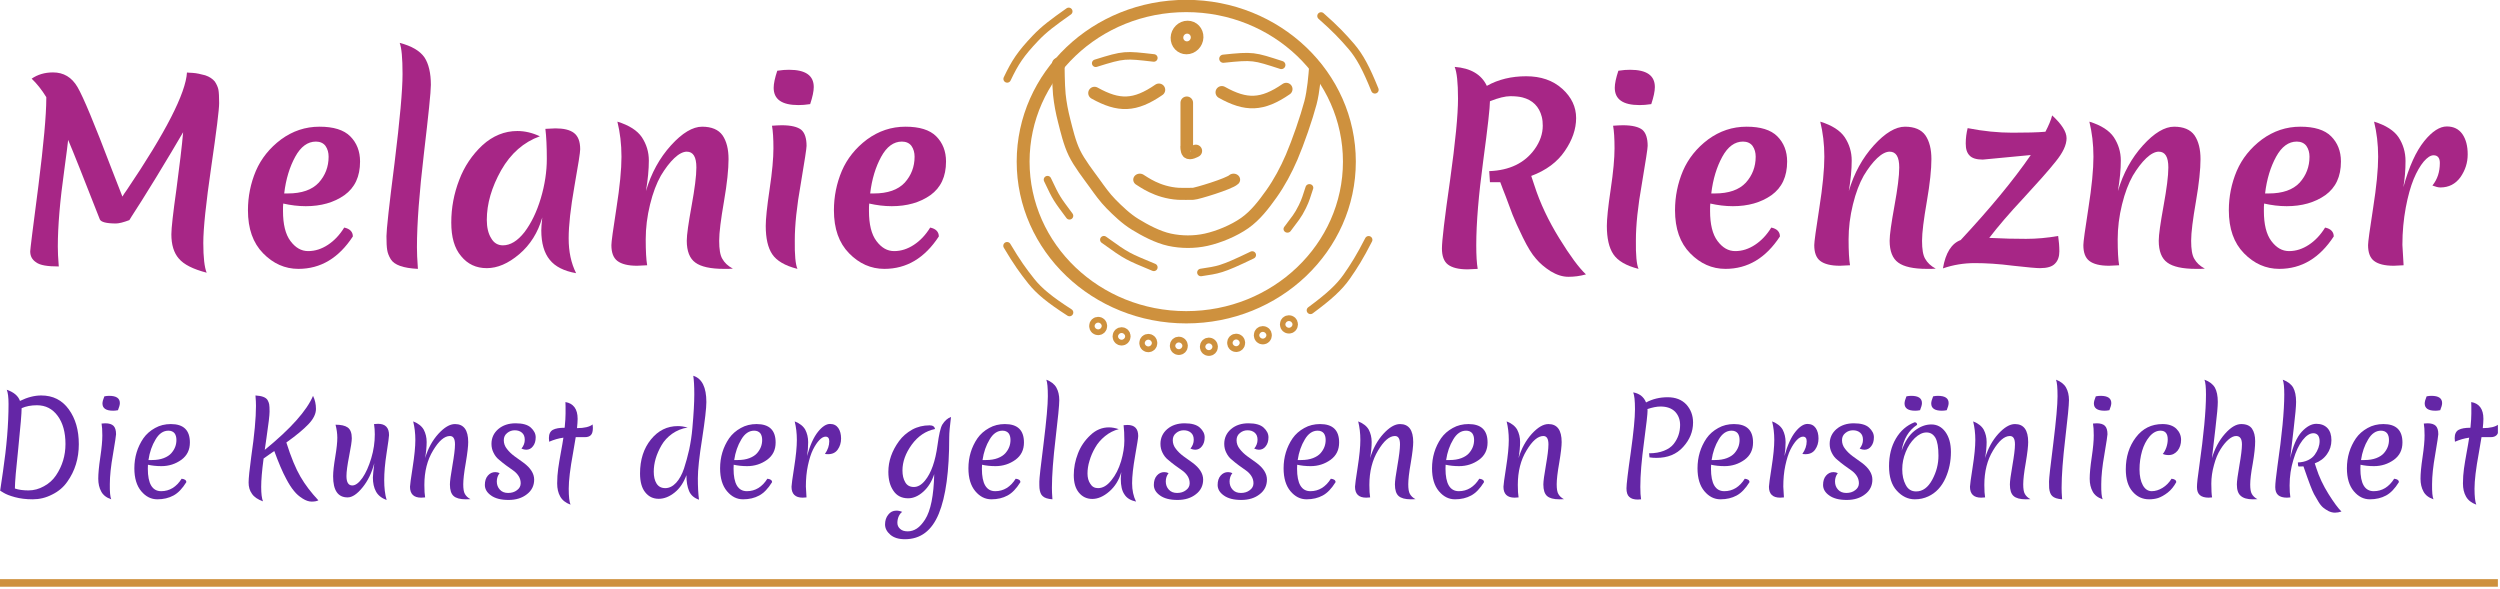 <?xml version="1.0" encoding="UTF-8" standalone="no"?>
<!DOCTYPE svg PUBLIC "-//W3C//DTD SVG 1.1//EN" "http://www.w3.org/Graphics/SVG/1.1/DTD/svg11.dtd">
<svg width="100%" height="100%" viewBox="0 0 827 195" version="1.1" xmlns="http://www.w3.org/2000/svg" xmlns:xlink="http://www.w3.org/1999/xlink" xml:space="preserve" xmlns:serif="http://www.serif.com/" style="fill-rule:evenodd;clip-rule:evenodd;stroke-linecap:round;stroke-linejoin:round;stroke-miterlimit:1.5;">
    <g transform="matrix(1,0,0,1,0,-304.581)">
        <g id="Logo-trans" serif:id="Logo trans" transform="matrix(0.795,0,0,0.3,0,304.581)">
            <rect x="0" y="0" width="1039.37" height="649.606" style="fill:none;"/>
            <clipPath id="_clip1">
                <rect x="0" y="0" width="1039.37" height="649.606"/>
            </clipPath>
            <g clip-path="url(#_clip1)">
                <g id="Linie-2" serif:id="Linie 2" transform="matrix(-2.463,0,0,-3.078,1184.81,2858.94)">
                    <path d="M59.055,720L481,720" style="fill:none;stroke:rgb(206,145,62);stroke-width:2.72px;"/>
                </g>
                <g transform="matrix(0.873,0,0,2.314,-146.815,113.722)">
                    <g transform="matrix(60.573,0,0,60.573,162.794,187.879)">
                        <path d="M0.413,-0.802C0.505,-0.802 0.577,-0.766 0.63,-0.693C0.683,-0.62 0.709,-0.529 0.709,-0.419C0.709,-0.307 0.679,-0.208 0.618,-0.123C0.589,-0.081 0.549,-0.047 0.5,-0.023C0.45,0.003 0.399,0.015 0.346,0.015C0.293,0.015 0.246,0.009 0.206,-0.002C0.165,-0.013 0.136,-0.025 0.118,-0.036L0.09,-0.053C0.091,-0.058 0.098,-0.108 0.112,-0.202C0.141,-0.398 0.156,-0.576 0.156,-0.735C0.156,-0.788 0.151,-0.825 0.142,-0.847C0.197,-0.828 0.232,-0.799 0.246,-0.759C0.305,-0.788 0.361,-0.802 0.413,-0.802ZM0.206,-0.07C0.235,-0.06 0.271,-0.055 0.313,-0.055C0.355,-0.055 0.396,-0.066 0.435,-0.088C0.474,-0.109 0.506,-0.138 0.53,-0.174C0.579,-0.247 0.604,-0.329 0.604,-0.42C0.604,-0.511 0.584,-0.585 0.543,-0.641C0.502,-0.697 0.448,-0.725 0.379,-0.725C0.333,-0.725 0.293,-0.717 0.259,-0.702C0.259,-0.661 0.25,-0.557 0.233,-0.39C0.215,-0.223 0.206,-0.117 0.206,-0.07Z" style="fill:rgb(100,38,166);fill-rule:nonzero;"/>
                    </g>
                    <g transform="matrix(60.573,0,0,60.573,208.83,187.879)">
                        <path d="M0.204,0.015C0.166,0.002 0.139,-0.019 0.125,-0.047C0.11,-0.074 0.102,-0.108 0.102,-0.147C0.102,-0.186 0.107,-0.243 0.118,-0.316C0.129,-0.389 0.134,-0.446 0.134,-0.487C0.134,-0.528 0.132,-0.559 0.128,-0.581C0.14,-0.582 0.15,-0.583 0.157,-0.583C0.187,-0.583 0.209,-0.576 0.222,-0.563C0.235,-0.55 0.242,-0.528 0.242,-0.497C0.242,-0.487 0.234,-0.435 0.218,-0.34C0.201,-0.245 0.193,-0.166 0.193,-0.105C0.192,-0.043 0.196,-0.003 0.204,0.015ZM0.219,-0.682C0.163,-0.682 0.135,-0.701 0.135,-0.739C0.135,-0.752 0.14,-0.771 0.15,-0.795C0.165,-0.798 0.177,-0.799 0.188,-0.799C0.244,-0.799 0.272,-0.78 0.272,-0.742C0.272,-0.729 0.267,-0.71 0.257,-0.686C0.242,-0.683 0.23,-0.682 0.219,-0.682Z" style="fill:rgb(100,38,166);fill-rule:nonzero;"/>
                    </g>
                    <g transform="matrix(60.573,0,0,60.573,228.274,187.879)">
                        <path d="M0.333,-0.525C0.293,-0.525 0.259,-0.502 0.232,-0.456C0.204,-0.41 0.185,-0.356 0.176,-0.294L0.204,-0.294C0.239,-0.294 0.27,-0.299 0.296,-0.309C0.322,-0.319 0.342,-0.332 0.356,-0.348C0.383,-0.379 0.396,-0.413 0.396,-0.452C0.396,-0.474 0.391,-0.492 0.381,-0.505C0.37,-0.518 0.354,-0.525 0.333,-0.525ZM0.474,-0.12C0.443,-0.07 0.41,-0.035 0.373,-0.015C0.336,0.005 0.294,0.015 0.246,0.015C0.197,0.015 0.155,-0.006 0.119,-0.049C0.083,-0.092 0.065,-0.152 0.065,-0.229C0.065,-0.317 0.089,-0.396 0.136,-0.465C0.159,-0.498 0.19,-0.525 0.228,-0.546C0.265,-0.567 0.307,-0.577 0.352,-0.577C0.452,-0.577 0.502,-0.529 0.502,-0.432C0.502,-0.374 0.48,-0.329 0.435,-0.296C0.389,-0.263 0.337,-0.246 0.278,-0.246C0.239,-0.246 0.203,-0.25 0.172,-0.257C0.171,-0.25 0.171,-0.24 0.171,-0.226C0.171,-0.108 0.206,-0.049 0.276,-0.049C0.342,-0.049 0.396,-0.082 0.437,-0.147C0.462,-0.144 0.474,-0.135 0.474,-0.12Z" style="fill:rgb(100,38,166);fill-rule:nonzero;"/>
                    </g>
                    <g transform="matrix(60.573,0,0,60.573,281.094,187.879)">
                        <path d="M0.241,-0.766C0.248,-0.754 0.252,-0.743 0.254,-0.732C0.256,-0.721 0.257,-0.702 0.257,-0.675C0.257,-0.648 0.249,-0.578 0.232,-0.464L0.219,-0.374C0.424,-0.541 0.55,-0.683 0.599,-0.799C0.614,-0.768 0.622,-0.734 0.622,-0.696C0.622,-0.657 0.602,-0.617 0.563,-0.576C0.524,-0.535 0.466,-0.487 0.389,-0.432C0.426,-0.315 0.463,-0.226 0.5,-0.163C0.537,-0.099 0.584,-0.038 0.641,0.023C0.628,0.03 0.61,0.033 0.588,0.033C0.566,0.033 0.542,0.025 0.517,0.009C0.491,-0.007 0.468,-0.027 0.449,-0.051C0.429,-0.075 0.409,-0.106 0.389,-0.144C0.358,-0.201 0.327,-0.275 0.294,-0.365C0.291,-0.362 0.278,-0.354 0.258,-0.34C0.237,-0.325 0.221,-0.314 0.21,-0.306C0.197,-0.209 0.191,-0.135 0.191,-0.082C0.191,-0.029 0.196,0.009 0.205,0.031C0.164,0.016 0.135,-0.003 0.118,-0.029C0.1,-0.054 0.092,-0.083 0.092,-0.117C0.092,-0.15 0.099,-0.219 0.113,-0.322C0.138,-0.493 0.15,-0.626 0.15,-0.72C0.15,-0.74 0.149,-0.767 0.146,-0.802C0.197,-0.799 0.228,-0.787 0.241,-0.766Z" style="fill:rgb(100,38,166);fill-rule:nonzero;"/>
                    </g>
                    <g transform="matrix(60.573,0,0,60.573,321.739,187.879)">
                        <path d="M0.44,-0.579C0.497,-0.579 0.526,-0.549 0.526,-0.49C0.526,-0.479 0.52,-0.433 0.507,-0.35C0.494,-0.267 0.488,-0.195 0.488,-0.136C0.488,-0.077 0.494,-0.024 0.507,0.021C0.466,0.005 0.438,-0.018 0.423,-0.047C0.407,-0.076 0.399,-0.113 0.399,-0.156C0.399,-0.173 0.403,-0.21 0.41,-0.269C0.39,-0.193 0.359,-0.129 0.317,-0.078C0.275,-0.026 0.236,-0 0.2,-0C0.124,-0 0.086,-0.055 0.086,-0.166C0.086,-0.203 0.092,-0.254 0.103,-0.32C0.114,-0.385 0.119,-0.435 0.119,-0.469C0.119,-0.503 0.114,-0.537 0.105,-0.572C0.148,-0.572 0.18,-0.565 0.201,-0.55C0.222,-0.535 0.233,-0.507 0.233,-0.465C0.233,-0.442 0.226,-0.396 0.212,-0.325C0.198,-0.254 0.191,-0.202 0.191,-0.168C0.191,-0.119 0.206,-0.094 0.237,-0.094C0.262,-0.094 0.289,-0.114 0.317,-0.154C0.344,-0.193 0.367,-0.245 0.386,-0.308C0.405,-0.371 0.414,-0.434 0.414,-0.496C0.414,-0.524 0.412,-0.551 0.408,-0.577C0.423,-0.578 0.433,-0.579 0.44,-0.579Z" style="fill:rgb(100,38,166);fill-rule:nonzero;"/>
                    </g>
                    <g transform="matrix(60.573,0,0,60.573,358.446,187.879)">
                        <path d="M0.543,-0.435C0.543,-0.404 0.537,-0.35 0.524,-0.273C0.51,-0.195 0.504,-0.138 0.504,-0.103C0.504,-0.068 0.508,-0.042 0.517,-0.027C0.526,-0.011 0.54,0.003 0.561,0.014C0.552,0.015 0.54,0.015 0.524,0.015C0.479,0.015 0.447,0.006 0.428,-0.011C0.409,-0.028 0.399,-0.058 0.399,-0.102C0.399,-0.127 0.406,-0.177 0.419,-0.252C0.432,-0.327 0.439,-0.382 0.439,-0.417C0.439,-0.461 0.426,-0.483 0.399,-0.483C0.356,-0.483 0.312,-0.445 0.267,-0.37C0.221,-0.295 0.198,-0.204 0.198,-0.098C0.198,-0.056 0.2,-0.023 0.204,-0C0.187,0.001 0.176,0.002 0.173,0.002C0.114,0.002 0.085,-0.027 0.085,-0.084C0.085,-0.097 0.092,-0.149 0.106,-0.238C0.12,-0.327 0.127,-0.399 0.127,-0.452C0.127,-0.505 0.121,-0.553 0.11,-0.598C0.149,-0.583 0.177,-0.561 0.193,-0.533C0.208,-0.504 0.216,-0.472 0.216,-0.436C0.216,-0.399 0.212,-0.357 0.204,-0.309C0.226,-0.384 0.261,-0.448 0.308,-0.5C0.355,-0.551 0.398,-0.577 0.439,-0.577C0.508,-0.577 0.543,-0.53 0.543,-0.435Z" style="fill:rgb(100,38,166);fill-rule:nonzero;"/>
                    </g>
                    <g transform="matrix(60.573,0,0,60.573,396.365,187.879)">
                        <path d="M0.283,-0.528C0.261,-0.528 0.241,-0.521 0.224,-0.507C0.206,-0.493 0.197,-0.474 0.197,-0.45C0.197,-0.425 0.205,-0.402 0.222,-0.381C0.238,-0.36 0.258,-0.341 0.281,-0.324C0.304,-0.307 0.328,-0.29 0.352,-0.273C0.408,-0.232 0.436,-0.187 0.436,-0.14C0.436,-0.093 0.417,-0.054 0.379,-0.025C0.341,0.005 0.293,0.02 0.234,0.02C0.174,0.02 0.129,0.008 0.097,-0.015C0.064,-0.038 0.048,-0.066 0.048,-0.098C0.048,-0.129 0.056,-0.154 0.072,-0.172C0.088,-0.19 0.107,-0.199 0.13,-0.199C0.142,-0.199 0.153,-0.196 0.164,-0.191C0.149,-0.172 0.142,-0.15 0.142,-0.125C0.142,-0.1 0.15,-0.078 0.166,-0.061C0.181,-0.044 0.203,-0.035 0.231,-0.035C0.258,-0.035 0.282,-0.042 0.301,-0.057C0.32,-0.071 0.33,-0.089 0.33,-0.111C0.33,-0.133 0.324,-0.152 0.313,-0.169C0.302,-0.186 0.288,-0.2 0.271,-0.212C0.254,-0.224 0.235,-0.237 0.215,-0.252C0.195,-0.267 0.177,-0.281 0.16,-0.296C0.142,-0.31 0.128,-0.328 0.117,-0.35C0.106,-0.371 0.1,-0.395 0.1,-0.421C0.1,-0.468 0.118,-0.507 0.154,-0.538C0.19,-0.568 0.235,-0.583 0.29,-0.583C0.345,-0.583 0.385,-0.572 0.41,-0.549C0.435,-0.526 0.448,-0.501 0.448,-0.473C0.448,-0.444 0.441,-0.421 0.427,-0.403C0.413,-0.384 0.395,-0.375 0.373,-0.375C0.362,-0.375 0.35,-0.378 0.336,-0.384C0.353,-0.405 0.362,-0.428 0.362,-0.453C0.362,-0.478 0.355,-0.496 0.34,-0.509C0.325,-0.522 0.306,-0.528 0.283,-0.528Z" style="fill:rgb(100,38,166);fill-rule:nonzero;"/>
                    </g>
                    <g transform="matrix(60.573,0,0,60.573,426.773,187.879)">
                        <path d="M0.396,-0.548C0.396,-0.52 0.391,-0.501 0.38,-0.49C0.369,-0.479 0.354,-0.474 0.333,-0.474L0.261,-0.474C0.258,-0.457 0.251,-0.415 0.24,-0.35C0.217,-0.226 0.206,-0.132 0.206,-0.069C0.206,-0.006 0.211,0.036 0.22,0.057C0.182,0.043 0.155,0.022 0.139,-0.007C0.123,-0.035 0.115,-0.069 0.115,-0.11C0.115,-0.151 0.118,-0.189 0.123,-0.226C0.128,-0.262 0.135,-0.304 0.144,-0.353C0.153,-0.402 0.16,-0.441 0.164,-0.47C0.126,-0.465 0.089,-0.454 0.052,-0.438C0.051,-0.449 0.05,-0.458 0.05,-0.467C0.05,-0.499 0.061,-0.521 0.082,-0.532C0.103,-0.543 0.134,-0.548 0.174,-0.548C0.179,-0.597 0.181,-0.634 0.181,-0.659C0.181,-0.683 0.181,-0.702 0.181,-0.717C0.18,-0.732 0.18,-0.743 0.18,-0.75C0.211,-0.745 0.234,-0.732 0.251,-0.71C0.268,-0.687 0.276,-0.657 0.276,-0.618C0.276,-0.598 0.274,-0.574 0.271,-0.545C0.329,-0.545 0.37,-0.555 0.394,-0.574C0.395,-0.565 0.396,-0.556 0.396,-0.548Z" style="fill:rgb(100,38,166);fill-rule:nonzero;"/>
                    </g>
                    <g transform="matrix(60.573,0,0,60.573,470.143,187.879)">
                        <path d="M0.159,-0.202C0.159,-0.164 0.166,-0.133 0.181,-0.109C0.196,-0.085 0.219,-0.073 0.25,-0.073C0.28,-0.073 0.309,-0.087 0.335,-0.115C0.36,-0.142 0.381,-0.18 0.397,-0.227C0.412,-0.274 0.426,-0.323 0.438,-0.377C0.449,-0.43 0.458,-0.486 0.463,-0.546C0.473,-0.657 0.478,-0.746 0.478,-0.811C0.478,-0.876 0.475,-0.925 0.47,-0.957C0.539,-0.935 0.573,-0.866 0.573,-0.75C0.573,-0.703 0.562,-0.607 0.54,-0.464C0.517,-0.321 0.506,-0.216 0.506,-0.15C0.506,-0.084 0.509,-0.028 0.515,0.018C0.477,0.005 0.451,-0.017 0.437,-0.05C0.423,-0.083 0.416,-0.124 0.416,-0.175C0.395,-0.118 0.365,-0.072 0.324,-0.039C0.283,-0.006 0.241,0.011 0.198,0.011C0.154,0.011 0.119,-0.006 0.092,-0.04C0.065,-0.073 0.051,-0.123 0.051,-0.188C0.051,-0.297 0.08,-0.386 0.137,-0.456C0.194,-0.526 0.264,-0.561 0.349,-0.561C0.373,-0.561 0.399,-0.557 0.426,-0.55C0.381,-0.543 0.34,-0.526 0.304,-0.501C0.268,-0.475 0.24,-0.445 0.22,-0.41C0.179,-0.339 0.159,-0.27 0.159,-0.202Z" style="fill:rgb(100,38,166);fill-rule:nonzero;"/>
                    </g>
                    <g transform="matrix(60.573,0,0,60.573,507.456,187.879)">
                        <path d="M0.333,-0.525C0.293,-0.525 0.259,-0.502 0.232,-0.456C0.204,-0.41 0.185,-0.356 0.176,-0.294L0.204,-0.294C0.239,-0.294 0.27,-0.299 0.296,-0.309C0.322,-0.319 0.342,-0.332 0.356,-0.348C0.383,-0.379 0.396,-0.413 0.396,-0.452C0.396,-0.474 0.391,-0.492 0.381,-0.505C0.37,-0.518 0.354,-0.525 0.333,-0.525ZM0.474,-0.12C0.443,-0.07 0.41,-0.035 0.373,-0.015C0.336,0.005 0.294,0.015 0.246,0.015C0.197,0.015 0.155,-0.006 0.119,-0.049C0.083,-0.092 0.065,-0.152 0.065,-0.229C0.065,-0.317 0.089,-0.396 0.136,-0.465C0.159,-0.498 0.19,-0.525 0.228,-0.546C0.265,-0.567 0.307,-0.577 0.352,-0.577C0.452,-0.577 0.502,-0.529 0.502,-0.432C0.502,-0.374 0.48,-0.329 0.435,-0.296C0.389,-0.263 0.337,-0.246 0.278,-0.246C0.239,-0.246 0.203,-0.25 0.172,-0.257C0.171,-0.25 0.171,-0.24 0.171,-0.226C0.171,-0.108 0.206,-0.049 0.276,-0.049C0.342,-0.049 0.396,-0.082 0.437,-0.147C0.462,-0.144 0.474,-0.135 0.474,-0.12Z" style="fill:rgb(100,38,166);fill-rule:nonzero;"/>
                    </g>
                    <g transform="matrix(60.573,0,0,60.573,540.287,187.879)">
                        <path d="M0.207,-0.325C0.231,-0.412 0.26,-0.475 0.294,-0.517C0.327,-0.558 0.359,-0.578 0.388,-0.578C0.417,-0.578 0.438,-0.567 0.453,-0.546C0.468,-0.524 0.475,-0.496 0.475,-0.463C0.475,-0.43 0.466,-0.401 0.449,-0.377C0.432,-0.352 0.406,-0.34 0.373,-0.34C0.362,-0.34 0.354,-0.341 0.348,-0.342C0.371,-0.375 0.382,-0.408 0.382,-0.442C0.382,-0.466 0.372,-0.478 0.353,-0.478C0.338,-0.478 0.321,-0.469 0.304,-0.451C0.287,-0.433 0.27,-0.408 0.254,-0.376C0.238,-0.344 0.225,-0.302 0.214,-0.251C0.203,-0.2 0.198,-0.144 0.198,-0.085C0.198,-0.078 0.2,-0.05 0.203,-0C0.186,0.001 0.176,0.002 0.173,0.002C0.114,0.002 0.085,-0.027 0.085,-0.084C0.085,-0.097 0.092,-0.149 0.106,-0.238C0.12,-0.327 0.127,-0.399 0.127,-0.452C0.127,-0.505 0.121,-0.553 0.11,-0.598C0.149,-0.583 0.177,-0.561 0.193,-0.533C0.208,-0.504 0.216,-0.471 0.216,-0.434C0.216,-0.396 0.213,-0.36 0.207,-0.325Z" style="fill:rgb(100,38,166);fill-rule:nonzero;"/>
                    </g>
                    <g transform="matrix(60.573,0,0,60.573,588.322,187.879)">
                        <path d="M0.379,-0.567C0.404,-0.567 0.418,-0.557 0.421,-0.538C0.348,-0.523 0.287,-0.482 0.238,-0.415C0.189,-0.347 0.165,-0.28 0.165,-0.212C0.165,-0.175 0.172,-0.144 0.187,-0.119C0.201,-0.094 0.224,-0.082 0.255,-0.082C0.286,-0.082 0.315,-0.099 0.342,-0.132C0.391,-0.191 0.424,-0.285 0.441,-0.412C0.452,-0.494 0.464,-0.547 0.478,-0.572C0.497,-0.603 0.52,-0.623 0.547,-0.633C0.538,-0.562 0.533,-0.509 0.533,-0.473C0.533,-0.206 0.506,-0.006 0.451,0.128C0.396,0.262 0.307,0.329 0.184,0.329C0.135,0.329 0.097,0.317 0.07,0.294C0.042,0.27 0.028,0.243 0.028,0.213C0.028,0.183 0.036,0.157 0.053,0.136C0.069,0.115 0.09,0.104 0.117,0.104C0.132,0.104 0.147,0.107 0.163,0.114C0.152,0.121 0.143,0.133 0.136,0.148C0.129,0.163 0.125,0.181 0.125,0.2C0.125,0.219 0.132,0.235 0.147,0.248C0.161,0.261 0.181,0.267 0.206,0.267C0.231,0.267 0.255,0.26 0.278,0.245C0.301,0.23 0.322,0.206 0.343,0.174C0.387,0.105 0.411,-0.014 0.415,-0.183C0.396,-0.126 0.368,-0.08 0.329,-0.045C0.29,-0.01 0.25,0.007 0.21,0.007C0.159,0.007 0.12,-0.013 0.094,-0.052C0.067,-0.091 0.054,-0.14 0.054,-0.201C0.054,-0.286 0.082,-0.366 0.138,-0.443C0.165,-0.48 0.199,-0.509 0.241,-0.533C0.283,-0.556 0.329,-0.567 0.379,-0.567Z" style="fill:rgb(100,38,166);fill-rule:nonzero;"/>
                    </g>
                    <g transform="matrix(60.573,0,0,60.573,625.817,187.879)">
                        <path d="M0.333,-0.525C0.293,-0.525 0.259,-0.502 0.232,-0.456C0.204,-0.41 0.185,-0.356 0.176,-0.294L0.204,-0.294C0.239,-0.294 0.27,-0.299 0.296,-0.309C0.322,-0.319 0.342,-0.332 0.356,-0.348C0.383,-0.379 0.396,-0.413 0.396,-0.452C0.396,-0.474 0.391,-0.492 0.381,-0.505C0.37,-0.518 0.354,-0.525 0.333,-0.525ZM0.474,-0.12C0.443,-0.07 0.41,-0.035 0.373,-0.015C0.336,0.005 0.294,0.015 0.246,0.015C0.197,0.015 0.155,-0.006 0.119,-0.049C0.083,-0.092 0.065,-0.152 0.065,-0.229C0.065,-0.317 0.089,-0.396 0.136,-0.465C0.159,-0.498 0.19,-0.525 0.228,-0.546C0.265,-0.567 0.307,-0.577 0.352,-0.577C0.452,-0.577 0.502,-0.529 0.502,-0.432C0.502,-0.374 0.48,-0.329 0.435,-0.296C0.389,-0.263 0.337,-0.246 0.278,-0.246C0.239,-0.246 0.203,-0.25 0.172,-0.257C0.171,-0.25 0.171,-0.24 0.171,-0.226C0.171,-0.108 0.206,-0.049 0.276,-0.049C0.342,-0.049 0.396,-0.082 0.437,-0.147C0.462,-0.144 0.474,-0.135 0.474,-0.12Z" style="fill:rgb(100,38,166);fill-rule:nonzero;"/>
                    </g>
                    <g transform="matrix(60.573,0,0,60.573,658.647,187.879)">
                        <path d="M0.082,-0.073C0.081,-0.084 0.081,-0.101 0.081,-0.125C0.081,-0.148 0.092,-0.249 0.115,-0.428C0.137,-0.607 0.148,-0.729 0.148,-0.796C0.148,-0.863 0.144,-0.906 0.136,-0.926C0.173,-0.912 0.2,-0.891 0.215,-0.864C0.23,-0.837 0.238,-0.804 0.238,-0.765C0.238,-0.726 0.228,-0.626 0.209,-0.465C0.19,-0.304 0.18,-0.174 0.18,-0.075C0.18,-0.054 0.181,-0.024 0.184,0.015C0.147,0.012 0.121,0.004 0.106,-0.011C0.093,-0.023 0.085,-0.044 0.082,-0.073Z" style="fill:rgb(100,38,166);fill-rule:nonzero;"/>
                    </g>
                    <g transform="matrix(60.573,0,0,60.573,676.759,187.879)">
                        <path d="M0.221,-0.391C0.202,-0.358 0.187,-0.324 0.177,-0.289C0.166,-0.254 0.161,-0.22 0.161,-0.188C0.161,-0.156 0.168,-0.129 0.183,-0.107C0.197,-0.084 0.217,-0.073 0.244,-0.073C0.281,-0.073 0.316,-0.093 0.349,-0.135C0.382,-0.175 0.407,-0.225 0.425,-0.284C0.442,-0.342 0.451,-0.396 0.451,-0.446C0.451,-0.495 0.449,-0.536 0.445,-0.568C0.461,-0.569 0.471,-0.57 0.475,-0.57C0.532,-0.57 0.56,-0.541 0.56,-0.483C0.56,-0.47 0.552,-0.419 0.536,-0.329C0.52,-0.238 0.512,-0.166 0.512,-0.112C0.512,-0.057 0.522,-0.009 0.543,0.033C0.501,0.024 0.47,0.006 0.452,-0.023C0.432,-0.051 0.423,-0.092 0.423,-0.145C0.423,-0.154 0.424,-0.172 0.427,-0.199C0.409,-0.136 0.377,-0.085 0.332,-0.046C0.287,-0.007 0.242,0.012 0.199,0.012C0.155,0.012 0.12,-0.005 0.093,-0.038C0.066,-0.071 0.053,-0.116 0.053,-0.175C0.053,-0.233 0.064,-0.29 0.086,-0.346C0.107,-0.401 0.14,-0.449 0.184,-0.49C0.227,-0.531 0.276,-0.551 0.33,-0.551C0.353,-0.551 0.379,-0.546 0.407,-0.537C0.368,-0.527 0.332,-0.509 0.299,-0.482C0.266,-0.455 0.24,-0.425 0.221,-0.391Z" style="fill:rgb(100,38,166);fill-rule:nonzero;"/>
                    </g>
                    <g transform="matrix(60.573,0,0,60.573,715.223,187.879)">
                        <path d="M0.283,-0.528C0.261,-0.528 0.241,-0.521 0.224,-0.507C0.206,-0.493 0.197,-0.474 0.197,-0.45C0.197,-0.425 0.205,-0.402 0.222,-0.381C0.238,-0.36 0.258,-0.341 0.281,-0.324C0.304,-0.307 0.328,-0.29 0.352,-0.273C0.408,-0.232 0.436,-0.187 0.436,-0.14C0.436,-0.093 0.417,-0.054 0.379,-0.025C0.341,0.005 0.293,0.02 0.234,0.02C0.174,0.02 0.129,0.008 0.097,-0.015C0.064,-0.038 0.048,-0.066 0.048,-0.098C0.048,-0.129 0.056,-0.154 0.072,-0.172C0.088,-0.19 0.107,-0.199 0.13,-0.199C0.142,-0.199 0.153,-0.196 0.164,-0.191C0.149,-0.172 0.142,-0.15 0.142,-0.125C0.142,-0.1 0.15,-0.078 0.166,-0.061C0.181,-0.044 0.203,-0.035 0.231,-0.035C0.258,-0.035 0.282,-0.042 0.301,-0.057C0.32,-0.071 0.33,-0.089 0.33,-0.111C0.33,-0.133 0.324,-0.152 0.313,-0.169C0.302,-0.186 0.288,-0.2 0.271,-0.212C0.254,-0.224 0.235,-0.237 0.215,-0.252C0.195,-0.267 0.177,-0.281 0.16,-0.296C0.142,-0.31 0.128,-0.328 0.117,-0.35C0.106,-0.371 0.1,-0.395 0.1,-0.421C0.1,-0.468 0.118,-0.507 0.154,-0.538C0.19,-0.568 0.235,-0.583 0.29,-0.583C0.345,-0.583 0.385,-0.572 0.41,-0.549C0.435,-0.526 0.448,-0.501 0.448,-0.473C0.448,-0.444 0.441,-0.421 0.427,-0.403C0.413,-0.384 0.395,-0.375 0.373,-0.375C0.362,-0.375 0.35,-0.378 0.336,-0.384C0.353,-0.405 0.362,-0.428 0.362,-0.453C0.362,-0.478 0.355,-0.496 0.34,-0.509C0.325,-0.522 0.306,-0.528 0.283,-0.528Z" style="fill:rgb(100,38,166);fill-rule:nonzero;"/>
                    </g>
                    <g transform="matrix(60.573,0,0,60.573,745.63,187.879)">
                        <path d="M0.283,-0.528C0.261,-0.528 0.241,-0.521 0.224,-0.507C0.206,-0.493 0.197,-0.474 0.197,-0.45C0.197,-0.425 0.205,-0.402 0.222,-0.381C0.238,-0.36 0.258,-0.341 0.281,-0.324C0.304,-0.307 0.328,-0.29 0.352,-0.273C0.408,-0.232 0.436,-0.187 0.436,-0.14C0.436,-0.093 0.417,-0.054 0.379,-0.025C0.341,0.005 0.293,0.02 0.234,0.02C0.174,0.02 0.129,0.008 0.097,-0.015C0.064,-0.038 0.048,-0.066 0.048,-0.098C0.048,-0.129 0.056,-0.154 0.072,-0.172C0.088,-0.19 0.107,-0.199 0.13,-0.199C0.142,-0.199 0.153,-0.196 0.164,-0.191C0.149,-0.172 0.142,-0.15 0.142,-0.125C0.142,-0.1 0.15,-0.078 0.166,-0.061C0.181,-0.044 0.203,-0.035 0.231,-0.035C0.258,-0.035 0.282,-0.042 0.301,-0.057C0.32,-0.071 0.33,-0.089 0.33,-0.111C0.33,-0.133 0.324,-0.152 0.313,-0.169C0.302,-0.186 0.288,-0.2 0.271,-0.212C0.254,-0.224 0.235,-0.237 0.215,-0.252C0.195,-0.267 0.177,-0.281 0.16,-0.296C0.142,-0.31 0.128,-0.328 0.117,-0.35C0.106,-0.371 0.1,-0.395 0.1,-0.421C0.1,-0.468 0.118,-0.507 0.154,-0.538C0.19,-0.568 0.235,-0.583 0.29,-0.583C0.345,-0.583 0.385,-0.572 0.41,-0.549C0.435,-0.526 0.448,-0.501 0.448,-0.473C0.448,-0.444 0.441,-0.421 0.427,-0.403C0.413,-0.384 0.395,-0.375 0.373,-0.375C0.362,-0.375 0.35,-0.378 0.336,-0.384C0.353,-0.405 0.362,-0.428 0.362,-0.453C0.362,-0.478 0.355,-0.496 0.34,-0.509C0.325,-0.522 0.306,-0.528 0.283,-0.528Z" style="fill:rgb(100,38,166);fill-rule:nonzero;"/>
                    </g>
                    <g transform="matrix(60.573,0,0,60.573,776.038,187.879)">
                        <path d="M0.333,-0.525C0.293,-0.525 0.259,-0.502 0.232,-0.456C0.204,-0.41 0.185,-0.356 0.176,-0.294L0.204,-0.294C0.239,-0.294 0.27,-0.299 0.296,-0.309C0.322,-0.319 0.342,-0.332 0.356,-0.348C0.383,-0.379 0.396,-0.413 0.396,-0.452C0.396,-0.474 0.391,-0.492 0.381,-0.505C0.37,-0.518 0.354,-0.525 0.333,-0.525ZM0.474,-0.12C0.443,-0.07 0.41,-0.035 0.373,-0.015C0.336,0.005 0.294,0.015 0.246,0.015C0.197,0.015 0.155,-0.006 0.119,-0.049C0.083,-0.092 0.065,-0.152 0.065,-0.229C0.065,-0.317 0.089,-0.396 0.136,-0.465C0.159,-0.498 0.19,-0.525 0.228,-0.546C0.265,-0.567 0.307,-0.577 0.352,-0.577C0.452,-0.577 0.502,-0.529 0.502,-0.432C0.502,-0.374 0.48,-0.329 0.435,-0.296C0.389,-0.263 0.337,-0.246 0.278,-0.246C0.239,-0.246 0.203,-0.25 0.172,-0.257C0.171,-0.25 0.171,-0.24 0.171,-0.226C0.171,-0.108 0.206,-0.049 0.276,-0.049C0.342,-0.049 0.396,-0.082 0.437,-0.147C0.462,-0.144 0.474,-0.135 0.474,-0.12Z" style="fill:rgb(100,38,166);fill-rule:nonzero;"/>
                    </g>
                    <g transform="matrix(60.573,0,0,60.573,808.869,187.879)">
                        <path d="M0.543,-0.435C0.543,-0.404 0.537,-0.35 0.524,-0.273C0.51,-0.195 0.504,-0.138 0.504,-0.103C0.504,-0.068 0.508,-0.042 0.517,-0.027C0.526,-0.011 0.54,0.003 0.561,0.014C0.552,0.015 0.54,0.015 0.524,0.015C0.479,0.015 0.447,0.006 0.428,-0.011C0.409,-0.028 0.399,-0.058 0.399,-0.102C0.399,-0.127 0.406,-0.177 0.419,-0.252C0.432,-0.327 0.439,-0.382 0.439,-0.417C0.439,-0.461 0.426,-0.483 0.399,-0.483C0.356,-0.483 0.312,-0.445 0.267,-0.37C0.221,-0.295 0.198,-0.204 0.198,-0.098C0.198,-0.056 0.2,-0.023 0.204,-0C0.187,0.001 0.176,0.002 0.173,0.002C0.114,0.002 0.085,-0.027 0.085,-0.084C0.085,-0.097 0.092,-0.149 0.106,-0.238C0.12,-0.327 0.127,-0.399 0.127,-0.452C0.127,-0.505 0.121,-0.553 0.11,-0.598C0.149,-0.583 0.177,-0.561 0.193,-0.533C0.208,-0.504 0.216,-0.472 0.216,-0.436C0.216,-0.399 0.212,-0.357 0.204,-0.309C0.226,-0.384 0.261,-0.448 0.308,-0.5C0.355,-0.551 0.398,-0.577 0.439,-0.577C0.508,-0.577 0.543,-0.53 0.543,-0.435Z" style="fill:rgb(100,38,166);fill-rule:nonzero;"/>
                    </g>
                    <g transform="matrix(60.573,0,0,60.573,846.788,187.879)">
                        <path d="M0.333,-0.525C0.293,-0.525 0.259,-0.502 0.232,-0.456C0.204,-0.41 0.185,-0.356 0.176,-0.294L0.204,-0.294C0.239,-0.294 0.27,-0.299 0.296,-0.309C0.322,-0.319 0.342,-0.332 0.356,-0.348C0.383,-0.379 0.396,-0.413 0.396,-0.452C0.396,-0.474 0.391,-0.492 0.381,-0.505C0.37,-0.518 0.354,-0.525 0.333,-0.525ZM0.474,-0.12C0.443,-0.07 0.41,-0.035 0.373,-0.015C0.336,0.005 0.294,0.015 0.246,0.015C0.197,0.015 0.155,-0.006 0.119,-0.049C0.083,-0.092 0.065,-0.152 0.065,-0.229C0.065,-0.317 0.089,-0.396 0.136,-0.465C0.159,-0.498 0.19,-0.525 0.228,-0.546C0.265,-0.567 0.307,-0.577 0.352,-0.577C0.452,-0.577 0.502,-0.529 0.502,-0.432C0.502,-0.374 0.48,-0.329 0.435,-0.296C0.389,-0.263 0.337,-0.246 0.278,-0.246C0.239,-0.246 0.203,-0.25 0.172,-0.257C0.171,-0.25 0.171,-0.24 0.171,-0.226C0.171,-0.108 0.206,-0.049 0.276,-0.049C0.342,-0.049 0.396,-0.082 0.437,-0.147C0.462,-0.144 0.474,-0.135 0.474,-0.12Z" style="fill:rgb(100,38,166);fill-rule:nonzero;"/>
                    </g>
                    <g transform="matrix(60.573,0,0,60.573,879.619,187.879)">
                        <path d="M0.543,-0.435C0.543,-0.404 0.537,-0.35 0.524,-0.273C0.51,-0.195 0.504,-0.138 0.504,-0.103C0.504,-0.068 0.508,-0.042 0.517,-0.027C0.526,-0.011 0.54,0.003 0.561,0.014C0.552,0.015 0.54,0.015 0.524,0.015C0.479,0.015 0.447,0.006 0.428,-0.011C0.409,-0.028 0.399,-0.058 0.399,-0.102C0.399,-0.127 0.406,-0.177 0.419,-0.252C0.432,-0.327 0.439,-0.382 0.439,-0.417C0.439,-0.461 0.426,-0.483 0.399,-0.483C0.356,-0.483 0.312,-0.445 0.267,-0.37C0.221,-0.295 0.198,-0.204 0.198,-0.098C0.198,-0.056 0.2,-0.023 0.204,-0C0.187,0.001 0.176,0.002 0.173,0.002C0.114,0.002 0.085,-0.027 0.085,-0.084C0.085,-0.097 0.092,-0.149 0.106,-0.238C0.12,-0.327 0.127,-0.399 0.127,-0.452C0.127,-0.505 0.121,-0.553 0.11,-0.598C0.149,-0.583 0.177,-0.561 0.193,-0.533C0.208,-0.504 0.216,-0.472 0.216,-0.436C0.216,-0.399 0.212,-0.357 0.204,-0.309C0.226,-0.384 0.261,-0.448 0.308,-0.5C0.355,-0.551 0.398,-0.577 0.439,-0.577C0.508,-0.577 0.543,-0.53 0.543,-0.435Z" style="fill:rgb(100,38,166);fill-rule:nonzero;"/>
                    </g>
                    <g transform="matrix(60.573,0,0,60.573,937.527,187.879)">
                        <path d="M0.262,-0.695L0.263,-0.683C0.263,-0.658 0.254,-0.575 0.235,-0.435C0.216,-0.294 0.206,-0.177 0.206,-0.083C0.206,-0.041 0.208,-0.008 0.212,0.015C0.196,0.016 0.187,0.017 0.186,0.017C0.156,0.017 0.134,0.01 0.119,-0.004C0.104,-0.017 0.097,-0.04 0.097,-0.071C0.097,-0.101 0.108,-0.196 0.131,-0.355C0.153,-0.513 0.164,-0.626 0.164,-0.694C0.164,-0.761 0.159,-0.805 0.15,-0.826C0.171,-0.823 0.191,-0.815 0.21,-0.802C0.228,-0.788 0.242,-0.77 0.251,-0.747C0.302,-0.774 0.358,-0.788 0.421,-0.788C0.483,-0.788 0.532,-0.769 0.568,-0.731C0.603,-0.692 0.621,-0.645 0.621,-0.589C0.621,-0.518 0.595,-0.454 0.543,-0.397C0.491,-0.339 0.421,-0.311 0.333,-0.311C0.313,-0.311 0.295,-0.312 0.278,-0.315L0.275,-0.347C0.32,-0.347 0.359,-0.354 0.392,-0.367C0.425,-0.38 0.451,-0.398 0.468,-0.42C0.502,-0.463 0.519,-0.513 0.519,-0.57C0.519,-0.611 0.506,-0.646 0.48,-0.674C0.453,-0.701 0.415,-0.715 0.365,-0.715C0.335,-0.715 0.301,-0.708 0.262,-0.695Z" style="fill:rgb(100,38,166);fill-rule:nonzero;"/>
                    </g>
                    <g transform="matrix(60.573,0,0,60.573,973.325,187.879)">
                        <path d="M0.333,-0.525C0.293,-0.525 0.259,-0.502 0.232,-0.456C0.204,-0.41 0.185,-0.356 0.176,-0.294L0.204,-0.294C0.239,-0.294 0.27,-0.299 0.296,-0.309C0.322,-0.319 0.342,-0.332 0.356,-0.348C0.383,-0.379 0.396,-0.413 0.396,-0.452C0.396,-0.474 0.391,-0.492 0.381,-0.505C0.37,-0.518 0.354,-0.525 0.333,-0.525ZM0.474,-0.12C0.443,-0.07 0.41,-0.035 0.373,-0.015C0.336,0.005 0.294,0.015 0.246,0.015C0.197,0.015 0.155,-0.006 0.119,-0.049C0.083,-0.092 0.065,-0.152 0.065,-0.229C0.065,-0.317 0.089,-0.396 0.136,-0.465C0.159,-0.498 0.19,-0.525 0.228,-0.546C0.265,-0.567 0.307,-0.577 0.352,-0.577C0.452,-0.577 0.502,-0.529 0.502,-0.432C0.502,-0.374 0.48,-0.329 0.435,-0.296C0.389,-0.263 0.337,-0.246 0.278,-0.246C0.239,-0.246 0.203,-0.25 0.172,-0.257C0.171,-0.25 0.171,-0.24 0.171,-0.226C0.171,-0.108 0.206,-0.049 0.276,-0.049C0.342,-0.049 0.396,-0.082 0.437,-0.147C0.462,-0.144 0.474,-0.135 0.474,-0.12Z" style="fill:rgb(100,38,166);fill-rule:nonzero;"/>
                    </g>
                    <g transform="matrix(60.573,0,0,60.573,1006.16,187.879)">
                        <path d="M0.207,-0.325C0.231,-0.412 0.26,-0.475 0.294,-0.517C0.327,-0.558 0.359,-0.578 0.388,-0.578C0.417,-0.578 0.438,-0.567 0.453,-0.546C0.468,-0.524 0.475,-0.496 0.475,-0.463C0.475,-0.43 0.466,-0.401 0.449,-0.377C0.432,-0.352 0.406,-0.34 0.373,-0.34C0.362,-0.34 0.354,-0.341 0.348,-0.342C0.371,-0.375 0.382,-0.408 0.382,-0.442C0.382,-0.466 0.372,-0.478 0.353,-0.478C0.338,-0.478 0.321,-0.469 0.304,-0.451C0.287,-0.433 0.27,-0.408 0.254,-0.376C0.238,-0.344 0.225,-0.302 0.214,-0.251C0.203,-0.2 0.198,-0.144 0.198,-0.085C0.198,-0.078 0.2,-0.05 0.203,-0C0.186,0.001 0.176,0.002 0.173,0.002C0.114,0.002 0.085,-0.027 0.085,-0.084C0.085,-0.097 0.092,-0.149 0.106,-0.238C0.12,-0.327 0.127,-0.399 0.127,-0.452C0.127,-0.505 0.121,-0.553 0.11,-0.598C0.149,-0.583 0.177,-0.561 0.193,-0.533C0.208,-0.504 0.216,-0.471 0.216,-0.434C0.216,-0.396 0.213,-0.36 0.207,-0.325Z" style="fill:rgb(100,38,166);fill-rule:nonzero;"/>
                    </g>
                    <g transform="matrix(60.573,0,0,60.573,1034.2,187.879)">
                        <path d="M0.283,-0.528C0.261,-0.528 0.241,-0.521 0.224,-0.507C0.206,-0.493 0.197,-0.474 0.197,-0.45C0.197,-0.425 0.205,-0.402 0.222,-0.381C0.238,-0.36 0.258,-0.341 0.281,-0.324C0.304,-0.307 0.328,-0.29 0.352,-0.273C0.408,-0.232 0.436,-0.187 0.436,-0.14C0.436,-0.093 0.417,-0.054 0.379,-0.025C0.341,0.005 0.293,0.02 0.234,0.02C0.174,0.02 0.129,0.008 0.097,-0.015C0.064,-0.038 0.048,-0.066 0.048,-0.098C0.048,-0.129 0.056,-0.154 0.072,-0.172C0.088,-0.19 0.107,-0.199 0.13,-0.199C0.142,-0.199 0.153,-0.196 0.164,-0.191C0.149,-0.172 0.142,-0.15 0.142,-0.125C0.142,-0.1 0.15,-0.078 0.166,-0.061C0.181,-0.044 0.203,-0.035 0.231,-0.035C0.258,-0.035 0.282,-0.042 0.301,-0.057C0.32,-0.071 0.33,-0.089 0.33,-0.111C0.33,-0.133 0.324,-0.152 0.313,-0.169C0.302,-0.186 0.288,-0.2 0.271,-0.212C0.254,-0.224 0.235,-0.237 0.215,-0.252C0.195,-0.267 0.177,-0.281 0.16,-0.296C0.142,-0.31 0.128,-0.328 0.117,-0.35C0.106,-0.371 0.1,-0.395 0.1,-0.421C0.1,-0.468 0.118,-0.507 0.154,-0.538C0.19,-0.568 0.235,-0.583 0.29,-0.583C0.345,-0.583 0.385,-0.572 0.41,-0.549C0.435,-0.526 0.448,-0.501 0.448,-0.473C0.448,-0.444 0.441,-0.421 0.427,-0.403C0.413,-0.384 0.395,-0.375 0.373,-0.375C0.362,-0.375 0.35,-0.378 0.336,-0.384C0.353,-0.405 0.362,-0.428 0.362,-0.453C0.362,-0.478 0.355,-0.496 0.34,-0.509C0.325,-0.522 0.306,-0.528 0.283,-0.528Z" style="fill:rgb(100,38,166);fill-rule:nonzero;"/>
                    </g>
                    <g transform="matrix(60.573,0,0,60.573,1064.61,187.879)">
                        <path d="M0.454,-0.328C0.454,-0.393 0.446,-0.44 0.43,-0.469C0.413,-0.497 0.39,-0.511 0.36,-0.511C0.329,-0.511 0.299,-0.496 0.268,-0.467C0.237,-0.437 0.213,-0.4 0.196,-0.357C0.178,-0.313 0.169,-0.268 0.169,-0.221C0.169,-0.173 0.178,-0.133 0.196,-0.099C0.214,-0.064 0.241,-0.047 0.278,-0.047C0.33,-0.047 0.372,-0.078 0.405,-0.139C0.438,-0.2 0.454,-0.263 0.454,-0.328ZM0.164,-0.367C0.189,-0.439 0.224,-0.492 0.267,-0.525C0.31,-0.558 0.353,-0.574 0.398,-0.574C0.442,-0.574 0.479,-0.555 0.508,-0.516C0.537,-0.476 0.552,-0.424 0.552,-0.357C0.552,-0.284 0.538,-0.216 0.51,-0.153C0.479,-0.084 0.433,-0.035 0.374,-0.008C0.342,0.007 0.307,0.015 0.268,0.015C0.214,0.015 0.167,-0.008 0.126,-0.053C0.085,-0.097 0.065,-0.162 0.065,-0.246C0.065,-0.329 0.083,-0.402 0.119,-0.463C0.155,-0.524 0.204,-0.567 0.266,-0.591C0.279,-0.591 0.286,-0.584 0.286,-0.571C0.22,-0.528 0.179,-0.46 0.164,-0.367ZM0.271,-0.682C0.215,-0.682 0.187,-0.701 0.187,-0.739C0.187,-0.752 0.192,-0.771 0.202,-0.795C0.217,-0.798 0.229,-0.799 0.24,-0.799C0.296,-0.799 0.324,-0.78 0.324,-0.742C0.324,-0.729 0.319,-0.71 0.309,-0.686C0.294,-0.683 0.282,-0.682 0.271,-0.682ZM0.481,-0.682C0.425,-0.682 0.397,-0.701 0.397,-0.739C0.397,-0.752 0.402,-0.771 0.412,-0.795C0.427,-0.798 0.439,-0.799 0.45,-0.799C0.506,-0.799 0.534,-0.78 0.534,-0.742C0.534,-0.729 0.529,-0.71 0.519,-0.686C0.504,-0.683 0.492,-0.682 0.481,-0.682Z" style="fill:rgb(100,38,166);fill-rule:nonzero;"/>
                    </g>
                    <g transform="matrix(60.573,0,0,60.573,1101.98,187.879)">
                        <path d="M0.543,-0.435C0.543,-0.404 0.537,-0.35 0.524,-0.273C0.51,-0.195 0.504,-0.138 0.504,-0.103C0.504,-0.068 0.508,-0.042 0.517,-0.027C0.526,-0.011 0.54,0.003 0.561,0.014C0.552,0.015 0.54,0.015 0.524,0.015C0.479,0.015 0.447,0.006 0.428,-0.011C0.409,-0.028 0.399,-0.058 0.399,-0.102C0.399,-0.127 0.406,-0.177 0.419,-0.252C0.432,-0.327 0.439,-0.382 0.439,-0.417C0.439,-0.461 0.426,-0.483 0.399,-0.483C0.356,-0.483 0.312,-0.445 0.267,-0.37C0.221,-0.295 0.198,-0.204 0.198,-0.098C0.198,-0.056 0.2,-0.023 0.204,-0C0.187,0.001 0.176,0.002 0.173,0.002C0.114,0.002 0.085,-0.027 0.085,-0.084C0.085,-0.097 0.092,-0.149 0.106,-0.238C0.12,-0.327 0.127,-0.399 0.127,-0.452C0.127,-0.505 0.121,-0.553 0.11,-0.598C0.149,-0.583 0.177,-0.561 0.193,-0.533C0.208,-0.504 0.216,-0.472 0.216,-0.436C0.216,-0.399 0.212,-0.357 0.204,-0.309C0.226,-0.384 0.261,-0.448 0.308,-0.5C0.355,-0.551 0.398,-0.577 0.439,-0.577C0.508,-0.577 0.543,-0.53 0.543,-0.435Z" style="fill:rgb(100,38,166);fill-rule:nonzero;"/>
                    </g>
                    <g transform="matrix(60.573,0,0,60.573,1139.9,187.879)">
                        <path d="M0.082,-0.073C0.081,-0.084 0.081,-0.101 0.081,-0.125C0.081,-0.148 0.092,-0.249 0.115,-0.428C0.137,-0.607 0.148,-0.729 0.148,-0.796C0.148,-0.863 0.144,-0.906 0.136,-0.926C0.173,-0.912 0.2,-0.891 0.215,-0.864C0.23,-0.837 0.238,-0.804 0.238,-0.765C0.238,-0.726 0.228,-0.626 0.209,-0.465C0.19,-0.304 0.18,-0.174 0.18,-0.075C0.18,-0.054 0.181,-0.024 0.184,0.015C0.147,0.012 0.121,0.004 0.106,-0.011C0.093,-0.023 0.085,-0.044 0.082,-0.073Z" style="fill:rgb(100,38,166);fill-rule:nonzero;"/>
                    </g>
                    <g transform="matrix(60.573,0,0,60.573,1158.01,187.879)">
                        <path d="M0.204,0.015C0.166,0.002 0.139,-0.019 0.125,-0.047C0.11,-0.074 0.102,-0.108 0.102,-0.147C0.102,-0.186 0.107,-0.243 0.118,-0.316C0.129,-0.389 0.134,-0.446 0.134,-0.487C0.134,-0.528 0.132,-0.559 0.128,-0.581C0.14,-0.582 0.15,-0.583 0.157,-0.583C0.187,-0.583 0.209,-0.576 0.222,-0.563C0.235,-0.55 0.242,-0.528 0.242,-0.497C0.242,-0.487 0.234,-0.435 0.218,-0.34C0.201,-0.245 0.193,-0.166 0.193,-0.105C0.192,-0.043 0.196,-0.003 0.204,0.015ZM0.219,-0.682C0.163,-0.682 0.135,-0.701 0.135,-0.739C0.135,-0.752 0.14,-0.771 0.15,-0.795C0.165,-0.798 0.177,-0.799 0.188,-0.799C0.244,-0.799 0.272,-0.78 0.272,-0.742C0.272,-0.729 0.267,-0.71 0.257,-0.686C0.242,-0.683 0.23,-0.682 0.219,-0.682Z" style="fill:rgb(100,38,166);fill-rule:nonzero;"/>
                    </g>
                    <g transform="matrix(60.573,0,0,60.573,1177.46,187.879)">
                        <path d="M0.251,-0.478C0.225,-0.447 0.206,-0.409 0.193,-0.365C0.18,-0.319 0.173,-0.271 0.173,-0.22C0.173,-0.169 0.182,-0.127 0.199,-0.096C0.216,-0.065 0.24,-0.049 0.269,-0.049C0.298,-0.049 0.326,-0.058 0.354,-0.075C0.382,-0.092 0.406,-0.116 0.425,-0.147C0.45,-0.144 0.462,-0.135 0.462,-0.12C0.444,-0.087 0.422,-0.059 0.395,-0.038C0.368,-0.017 0.342,-0.003 0.319,0.005C0.296,0.012 0.272,0.015 0.248,0.015C0.197,0.015 0.153,-0.005 0.118,-0.046C0.083,-0.086 0.065,-0.144 0.065,-0.221C0.065,-0.318 0.091,-0.402 0.144,-0.472C0.197,-0.542 0.267,-0.577 0.354,-0.577C0.402,-0.577 0.438,-0.564 0.463,-0.54C0.488,-0.515 0.5,-0.486 0.5,-0.453C0.5,-0.42 0.491,-0.391 0.473,-0.368C0.454,-0.345 0.431,-0.333 0.402,-0.333C0.384,-0.333 0.369,-0.336 0.356,-0.342C0.367,-0.354 0.376,-0.371 0.384,-0.393C0.391,-0.414 0.395,-0.435 0.395,-0.456C0.395,-0.502 0.376,-0.525 0.338,-0.525C0.306,-0.525 0.277,-0.509 0.251,-0.478Z" style="fill:rgb(100,38,166);fill-rule:nonzero;"/>
                    </g>
                    <g transform="matrix(60.573,0,0,60.573,1210.47,187.879)">
                        <path d="M0.198,-0.309C0.22,-0.384 0.254,-0.448 0.3,-0.5C0.345,-0.551 0.388,-0.577 0.428,-0.577C0.468,-0.577 0.496,-0.565 0.513,-0.541C0.53,-0.516 0.538,-0.483 0.538,-0.442C0.538,-0.4 0.532,-0.341 0.519,-0.266C0.505,-0.191 0.499,-0.136 0.499,-0.102C0.499,-0.067 0.503,-0.042 0.512,-0.027C0.521,-0.011 0.535,0.003 0.556,0.014C0.547,0.015 0.535,0.015 0.519,0.015C0.476,0.015 0.445,0.006 0.425,-0.012C0.404,-0.029 0.394,-0.059 0.394,-0.102C0.394,-0.127 0.401,-0.177 0.414,-0.252C0.427,-0.327 0.434,-0.382 0.434,-0.417C0.434,-0.461 0.419,-0.483 0.388,-0.483C0.37,-0.483 0.35,-0.474 0.328,-0.455C0.306,-0.436 0.285,-0.41 0.265,-0.378C0.244,-0.345 0.227,-0.304 0.214,-0.255C0.2,-0.205 0.193,-0.156 0.193,-0.108C0.193,-0.059 0.195,-0.023 0.199,-0C0.183,0.001 0.174,0.002 0.172,0.002C0.141,0.002 0.118,-0.005 0.103,-0.018C0.088,-0.031 0.08,-0.052 0.08,-0.081C0.08,-0.109 0.086,-0.163 0.098,-0.244C0.133,-0.492 0.151,-0.68 0.151,-0.809C0.151,-0.867 0.147,-0.906 0.139,-0.926C0.178,-0.912 0.205,-0.891 0.221,-0.864C0.236,-0.837 0.244,-0.799 0.244,-0.751C0.244,-0.718 0.238,-0.648 0.225,-0.541C0.212,-0.434 0.203,-0.357 0.198,-0.309Z" style="fill:rgb(100,38,166);fill-rule:nonzero;"/>
                    </g>
                    <g transform="matrix(60.573,0,0,60.573,1248.09,187.879)">
                        <path d="M0.193,-0.309C0.214,-0.404 0.244,-0.473 0.283,-0.516C0.322,-0.558 0.361,-0.579 0.398,-0.579C0.435,-0.579 0.464,-0.568 0.486,-0.545C0.507,-0.522 0.517,-0.491 0.517,-0.45C0.517,-0.409 0.505,-0.372 0.482,-0.34C0.459,-0.307 0.427,-0.283 0.386,-0.268L0.398,-0.231C0.42,-0.162 0.452,-0.094 0.494,-0.027C0.536,0.04 0.57,0.086 0.596,0.111C0.578,0.117 0.561,0.12 0.545,0.12C0.528,0.12 0.512,0.116 0.495,0.108C0.478,0.099 0.464,0.09 0.452,0.08C0.439,0.069 0.426,0.053 0.413,0.031C0.399,0.008 0.388,-0.011 0.38,-0.026C0.372,-0.041 0.362,-0.065 0.35,-0.096C0.337,-0.129 0.32,-0.178 0.297,-0.244C0.288,-0.243 0.276,-0.243 0.259,-0.243C0.255,-0.246 0.253,-0.257 0.253,-0.275C0.283,-0.276 0.31,-0.282 0.333,-0.293C0.356,-0.304 0.374,-0.319 0.386,-0.336C0.411,-0.371 0.424,-0.407 0.424,-0.443C0.424,-0.461 0.42,-0.476 0.412,-0.488C0.403,-0.499 0.391,-0.505 0.375,-0.505C0.347,-0.505 0.319,-0.487 0.29,-0.45C0.261,-0.413 0.237,-0.362 0.218,-0.297C0.198,-0.232 0.188,-0.165 0.188,-0.094C0.188,-0.055 0.19,-0.023 0.194,-0C0.178,0.001 0.169,0.002 0.167,0.002C0.136,0.002 0.113,-0.005 0.098,-0.018C0.083,-0.031 0.075,-0.052 0.075,-0.081C0.075,-0.109 0.081,-0.163 0.092,-0.244C0.128,-0.492 0.146,-0.68 0.146,-0.809C0.146,-0.867 0.142,-0.906 0.134,-0.926C0.173,-0.912 0.2,-0.891 0.216,-0.864C0.231,-0.837 0.239,-0.799 0.239,-0.751C0.239,-0.718 0.233,-0.648 0.22,-0.541C0.207,-0.434 0.198,-0.357 0.193,-0.309Z" style="fill:rgb(100,38,166);fill-rule:nonzero;"/>
                    </g>
                    <g transform="matrix(60.573,0,0,60.573,1282.85,187.879)">
                        <path d="M0.333,-0.525C0.293,-0.525 0.259,-0.502 0.232,-0.456C0.204,-0.41 0.185,-0.356 0.176,-0.294L0.204,-0.294C0.239,-0.294 0.27,-0.299 0.296,-0.309C0.322,-0.319 0.342,-0.332 0.356,-0.348C0.383,-0.379 0.396,-0.413 0.396,-0.452C0.396,-0.474 0.391,-0.492 0.381,-0.505C0.37,-0.518 0.354,-0.525 0.333,-0.525ZM0.474,-0.12C0.443,-0.07 0.41,-0.035 0.373,-0.015C0.336,0.005 0.294,0.015 0.246,0.015C0.197,0.015 0.155,-0.006 0.119,-0.049C0.083,-0.092 0.065,-0.152 0.065,-0.229C0.065,-0.317 0.089,-0.396 0.136,-0.465C0.159,-0.498 0.19,-0.525 0.228,-0.546C0.265,-0.567 0.307,-0.577 0.352,-0.577C0.452,-0.577 0.502,-0.529 0.502,-0.432C0.502,-0.374 0.48,-0.329 0.435,-0.296C0.389,-0.263 0.337,-0.246 0.278,-0.246C0.239,-0.246 0.203,-0.25 0.172,-0.257C0.171,-0.25 0.171,-0.24 0.171,-0.226C0.171,-0.108 0.206,-0.049 0.276,-0.049C0.342,-0.049 0.396,-0.082 0.437,-0.147C0.462,-0.144 0.474,-0.135 0.474,-0.12Z" style="fill:rgb(100,38,166);fill-rule:nonzero;"/>
                    </g>
                    <g transform="matrix(60.573,0,0,60.573,1315.69,187.879)">
                        <path d="M0.204,0.015C0.166,0.002 0.139,-0.019 0.125,-0.047C0.11,-0.074 0.102,-0.108 0.102,-0.147C0.102,-0.186 0.107,-0.243 0.118,-0.316C0.129,-0.389 0.134,-0.446 0.134,-0.487C0.134,-0.528 0.132,-0.559 0.128,-0.581C0.14,-0.582 0.15,-0.583 0.157,-0.583C0.187,-0.583 0.209,-0.576 0.222,-0.563C0.235,-0.55 0.242,-0.528 0.242,-0.497C0.242,-0.487 0.234,-0.435 0.218,-0.34C0.201,-0.245 0.193,-0.166 0.193,-0.105C0.192,-0.043 0.196,-0.003 0.204,0.015ZM0.219,-0.682C0.163,-0.682 0.135,-0.701 0.135,-0.739C0.135,-0.752 0.14,-0.771 0.15,-0.795C0.165,-0.798 0.177,-0.799 0.188,-0.799C0.244,-0.799 0.272,-0.78 0.272,-0.742C0.272,-0.729 0.267,-0.71 0.257,-0.686C0.242,-0.683 0.23,-0.682 0.219,-0.682Z" style="fill:rgb(100,38,166);fill-rule:nonzero;"/>
                    </g>
                    <g transform="matrix(60.573,0,0,60.573,1335.13,187.879)">
                        <path d="M0.396,-0.548C0.396,-0.52 0.391,-0.501 0.38,-0.49C0.369,-0.479 0.354,-0.474 0.333,-0.474L0.261,-0.474C0.258,-0.457 0.251,-0.415 0.24,-0.35C0.217,-0.226 0.206,-0.132 0.206,-0.069C0.206,-0.006 0.211,0.036 0.22,0.057C0.182,0.043 0.155,0.022 0.139,-0.007C0.123,-0.035 0.115,-0.069 0.115,-0.11C0.115,-0.151 0.118,-0.189 0.123,-0.226C0.128,-0.262 0.135,-0.304 0.144,-0.353C0.153,-0.402 0.16,-0.441 0.164,-0.47C0.126,-0.465 0.089,-0.454 0.052,-0.438C0.051,-0.449 0.05,-0.458 0.05,-0.467C0.05,-0.499 0.061,-0.521 0.082,-0.532C0.103,-0.543 0.134,-0.548 0.174,-0.548C0.179,-0.597 0.181,-0.634 0.181,-0.659C0.181,-0.683 0.181,-0.702 0.181,-0.717C0.18,-0.732 0.18,-0.743 0.18,-0.75C0.211,-0.745 0.234,-0.732 0.251,-0.71C0.268,-0.687 0.276,-0.657 0.276,-0.618C0.276,-0.598 0.274,-0.574 0.271,-0.545C0.329,-0.545 0.37,-0.555 0.394,-0.574C0.395,-0.565 0.396,-0.556 0.396,-0.548Z" style="fill:rgb(100,38,166);fill-rule:nonzero;"/>
                    </g>
                </g>
                <g id="Icon" transform="matrix(0.193,0,0,0.51,395.743,-59.115)">
                    <g transform="matrix(1,0,0,1,0,-0.831)">
                        <ellipse cx="317.12" cy="821.579" rx="5.859" ry="6.219" style="fill:none;stroke:rgb(206,145,62);stroke-width:27.17px;"/>
                    </g>
                    <g transform="matrix(1,0,0,1,14.716,-15.694)">
                        <path d="M193.19,520.057C212.879,561.857 213.259,561.212 240.571,598.182" style="fill:none;stroke:rgb(206,145,62);stroke-width:16.3px;"/>
                    </g>
                    <g transform="matrix(1,0,0,1,42.281,-26.215)">
                        <path d="M287.117,660.43C338.054,697.308 338.289,696.398 394.846,720.144" style="fill:none;stroke:rgb(206,145,62);stroke-width:16.3px;"/>
                    </g>
                    <g transform="matrix(0.989,-0.147,0.147,0.989,-67.93,60.783)">
                        <path d="M505.356,726.527C543.163,726.102 547.687,728.198 620.367,705.419" style="fill:none;stroke:rgb(206,145,62);stroke-width:16.29px;"/>
                    </g>
                    <g transform="matrix(0.946,0,0,0.885,52.218,59.709)">
                        <path d="M761.425,522.165C754.966,542.792 753.308,551.158 745.474,568.218C734.616,591.861 729.219,597.035 711.346,622.97" style="fill:none;stroke:rgb(206,145,62);stroke-width:17.79px;"/>
                    </g>
                    <g transform="matrix(1,0,0,1,50.502,21.606)">
                        <ellipse cx="317.12" cy="821.579" rx="5.859" ry="6.219" style="fill:none;stroke:rgb(206,145,62);stroke-width:27.17px;"/>
                    </g>
                    <g transform="matrix(1,0,0,1,108.105,36.044)">
                        <ellipse cx="317.12" cy="821.579" rx="5.859" ry="6.219" style="fill:none;stroke:rgb(206,145,62);stroke-width:27.17px;"/>
                    </g>
                    <g transform="matrix(1,0,0,1,173.908,42.044)">
                        <ellipse cx="317.12" cy="821.579" rx="5.859" ry="6.219" style="fill:none;stroke:rgb(206,145,62);stroke-width:27.17px;"/>
                    </g>
                    <g transform="matrix(1,0,0,1,238.71,44.044)">
                        <ellipse cx="317.12" cy="821.579" rx="5.859" ry="6.219" style="fill:none;stroke:rgb(206,145,62);stroke-width:27.17px;"/>
                    </g>
                    <g transform="matrix(1,0,0,1,297.512,35.606)">
                        <ellipse cx="317.12" cy="821.579" rx="5.859" ry="6.219" style="fill:none;stroke:rgb(206,145,62);stroke-width:27.17px;"/>
                    </g>
                    <g transform="matrix(1,0,0,1,355.014,19.169)">
                        <ellipse cx="317.12" cy="821.579" rx="5.859" ry="6.219" style="fill:none;stroke:rgb(206,145,62);stroke-width:27.17px;"/>
                    </g>
                    <g transform="matrix(1,0,0,1,411.284,-4.268)">
                        <ellipse cx="317.12" cy="821.579" rx="5.859" ry="6.219" style="fill:none;stroke:rgb(206,145,62);stroke-width:27.17px;"/>
                    </g>
                    <g transform="matrix(1,0,0,1,18.534,-23.412)">
                        <path d="M212.581,277.543C212.581,277.543 212.777,323.143 214.891,343.592C216.865,362.687 220.492,381.646 225.266,400.238C230.679,421.317 236.725,448.093 247.368,470.065C258.28,492.594 277.582,517.054 290.738,535.412C301.844,550.909 312.925,566.624 326.301,580.211C340.881,595.022 358.877,612.397 378.221,624.274C399.236,637.177 426.851,652.068 452.387,657.627C477.924,663.186 505.715,663.343 531.438,657.627C558.471,651.619 591.143,638.104 614.586,621.582C637.845,605.189 655.619,581.694 672.096,558.495C688.953,534.761 703.864,506.923 715.729,479.178C729.767,446.349 747.793,394.021 756.328,361.526C762.936,336.365 765.602,301.594 766.935,284.209" style="fill:none;stroke:rgb(206,145,62);stroke-width:27.17px;"/>
                    </g>
                    <g transform="matrix(1.087,0,0,1,-41.344,3.591)">
                        <path d="M412.343,500.773C418.757,504.636 446.514,528.55 489.273,531.368C493.523,531.648 513.979,531.541 518.167,531.368C525.227,531.076 589.551,509.891 598.344,500.773" style="fill:none;stroke:rgb(206,145,62);stroke-width:26.01px;"/>
                    </g>
                    <path d="M508.151,338.114L508.151,431.078C507.589,431.452 507.708,442.067 510.671,445.234C514.652,449.489 526.446,442.889 527.65,442.215" style="fill:none;stroke:rgb(206,145,62);stroke-width:27.17px;"/>
                    <g transform="matrix(1.071,0,-0.036,1.1,-31.45,-25.466)">
                        <circle cx="511.163" cy="202.23" r="20.295" style="fill:none;stroke:rgb(206,145,62);stroke-width:25.43px;"/>
                    </g>
                    <g transform="matrix(1,0,0,1,18.534,-23.412)">
                        <path d="M293.293,276.084C355.276,256.671 356.388,257.564 418.593,264.634" style="fill:none;stroke:rgb(206,145,62);stroke-width:16.3px;"/>
                    </g>
                    <g transform="matrix(0.98,0.198,-0.198,0.98,354.177,-85.749)">
                        <path d="M293.293,276.084C355.276,256.671 356.388,257.564 418.593,264.634" style="fill:none;stroke:rgb(206,145,62);stroke-width:17.67px;"/>
                    </g>
                    <g transform="matrix(1.251,0,0,1.197,-256.862,-62.434)">
                        <circle cx="610.64" cy="440.922" r="281.136" style="fill:none;stroke:rgb(206,145,62);stroke-width:22.19px;"/>
                    </g>
                    <g transform="matrix(1,0,0,1,18.534,-23.412)">
                        <path d="M565.199,338.952C617.666,368.31 652.176,367.702 704.012,331.938" style="fill:none;stroke:rgb(206,145,62);stroke-width:27.17px;"/>
                    </g>
                    <g transform="matrix(1,0,0,1,-255.927,-21.835)">
                        <path d="M565.199,338.952C617.666,368.31 652.176,367.702 704.012,331.938" style="fill:none;stroke:rgb(206,145,62);stroke-width:27.17px;"/>
                    </g>
                    <g transform="matrix(0.997,-0.074,0.074,0.997,16.504,45.849)">
                        <path d="M771.45,162.219C800.511,192.066 815.288,210.378 831.532,232.452C848.088,254.95 860.231,282.224 875.398,329.969" style="fill:none;stroke:rgb(206,145,62);stroke-width:16.3px;"/>
                    </g>
                    <g transform="matrix(-0.983,-0.182,-0.182,0.983,1041.53,121.464)">
                        <path d="M771.45,162.219C800.511,192.066 816.632,209.449 831.532,232.452C856.933,271.665 865.175,291.567 875.398,329.969" style="fill:none;stroke:rgb(206,145,62);stroke-width:16.29px;"/>
                    </g>
                    <g transform="matrix(-0.262,0.965,0.965,0.262,166.278,-139.644)">
                        <path d="M771.45,162.219C800.511,192.066 815.288,210.378 831.532,232.452C848.088,254.95 860.231,282.224 875.398,329.969" style="fill:none;stroke:rgb(206,145,62);stroke-width:16.32px;"/>
                    </g>
                    <g transform="matrix(0.322,0.947,-0.947,0.322,805.448,-148.388)">
                        <path d="M771.45,162.219C800.511,192.066 815.288,210.378 831.532,232.452C848.088,254.95 860.231,282.224 875.398,329.969" style="fill:none;stroke:rgb(206,145,62);stroke-width:16.32px;"/>
                    </g>
                </g>
                <g transform="matrix(2.133,0,0,5.655,159.862,-235.607)">
                    <g transform="matrix(46.83,0,0,46.83,-72.331,93.388)">
                        <path d="M0.483,-0.188C0.459,-0.179 0.44,-0.174 0.427,-0.174C0.387,-0.174 0.365,-0.18 0.36,-0.191C0.293,-0.362 0.249,-0.473 0.228,-0.522C0.226,-0.504 0.221,-0.462 0.212,-0.397C0.194,-0.269 0.185,-0.163 0.185,-0.078C0.185,-0.057 0.186,-0.03 0.189,0.005C0.142,0.005 0.111,-0 0.095,-0.012C0.078,-0.023 0.07,-0.038 0.07,-0.058C0.07,-0.065 0.081,-0.155 0.104,-0.33C0.126,-0.505 0.137,-0.626 0.137,-0.695L0.137,-0.7C0.118,-0.731 0.097,-0.757 0.076,-0.777C0.101,-0.794 0.13,-0.803 0.165,-0.803C0.209,-0.803 0.243,-0.783 0.267,-0.742C0.291,-0.701 0.338,-0.588 0.408,-0.404L0.454,-0.286C0.458,-0.293 0.464,-0.302 0.472,-0.313C0.635,-0.554 0.718,-0.717 0.723,-0.803C0.723,-0.802 0.731,-0.802 0.747,-0.801C0.763,-0.8 0.78,-0.796 0.799,-0.791C0.817,-0.785 0.83,-0.776 0.839,-0.765C0.847,-0.753 0.852,-0.741 0.854,-0.731C0.856,-0.72 0.857,-0.701 0.857,-0.675C0.857,-0.648 0.846,-0.56 0.824,-0.409C0.802,-0.258 0.791,-0.153 0.791,-0.093C0.791,-0.032 0.796,0.009 0.805,0.031C0.748,0.016 0.71,-0.003 0.689,-0.028C0.668,-0.052 0.658,-0.086 0.658,-0.129C0.658,-0.154 0.665,-0.217 0.679,-0.316C0.692,-0.415 0.702,-0.495 0.707,-0.554C0.68,-0.508 0.643,-0.445 0.594,-0.365C0.545,-0.285 0.515,-0.238 0.505,-0.223C0.495,-0.208 0.488,-0.196 0.483,-0.188Z" style="fill:rgb(167,38,134);fill-rule:nonzero;"/>
                    </g>
                    <g transform="matrix(46.83,0,0,46.83,-28.919,93.388)">
                        <path d="M0.291,-0.246C0.259,-0.246 0.228,-0.25 0.197,-0.257C0.196,-0.25 0.196,-0.24 0.196,-0.226C0.196,-0.171 0.206,-0.129 0.227,-0.101C0.248,-0.073 0.272,-0.059 0.301,-0.059C0.33,-0.059 0.357,-0.068 0.383,-0.085C0.409,-0.102 0.432,-0.126 0.451,-0.157C0.475,-0.152 0.487,-0.139 0.487,-0.12C0.428,-0.03 0.353,0.015 0.26,0.015C0.204,0.015 0.155,-0.007 0.113,-0.05C0.071,-0.093 0.05,-0.152 0.05,-0.229C0.05,-0.286 0.061,-0.341 0.083,-0.393C0.105,-0.444 0.14,-0.488 0.188,-0.524C0.236,-0.559 0.289,-0.577 0.348,-0.577C0.406,-0.577 0.449,-0.564 0.476,-0.537C0.503,-0.51 0.517,-0.475 0.517,-0.432C0.517,-0.369 0.495,-0.323 0.452,-0.292C0.408,-0.261 0.354,-0.246 0.291,-0.246ZM0.333,-0.515C0.299,-0.515 0.27,-0.494 0.247,-0.452C0.224,-0.41 0.208,-0.359 0.201,-0.299L0.216,-0.299C0.274,-0.299 0.317,-0.314 0.345,-0.344C0.372,-0.374 0.386,-0.41 0.386,-0.452C0.386,-0.469 0.382,-0.484 0.373,-0.497C0.364,-0.509 0.35,-0.515 0.333,-0.515Z" style="fill:rgb(167,38,134);fill-rule:nonzero;"/>
                    </g>
                    <g transform="matrix(46.83,0,0,46.83,-2.695,93.388)">
                        <path d="M0.085,-0.025C0.077,-0.038 0.072,-0.051 0.07,-0.064C0.068,-0.076 0.067,-0.095 0.067,-0.121C0.067,-0.147 0.078,-0.249 0.101,-0.428C0.123,-0.607 0.134,-0.729 0.134,-0.796C0.134,-0.863 0.13,-0.906 0.122,-0.926C0.172,-0.913 0.206,-0.893 0.225,-0.866C0.243,-0.839 0.252,-0.8 0.252,-0.751C0.252,-0.722 0.242,-0.626 0.223,-0.465C0.204,-0.304 0.194,-0.174 0.194,-0.075C0.194,-0.054 0.195,-0.024 0.198,0.015C0.137,0.012 0.1,-0.001 0.085,-0.025Z" style="fill:rgb(167,38,134);fill-rule:nonzero;"/>
                    </g>
                    <g transform="matrix(46.83,0,0,46.83,11.307,93.388)">
                        <path d="M0.186,-0.189C0.186,-0.158 0.192,-0.132 0.204,-0.113C0.215,-0.093 0.232,-0.083 0.253,-0.083C0.284,-0.083 0.314,-0.101 0.343,-0.138C0.371,-0.175 0.394,-0.222 0.411,-0.279C0.428,-0.336 0.436,-0.391 0.436,-0.443C0.436,-0.494 0.434,-0.536 0.43,-0.568C0.45,-0.569 0.464,-0.57 0.472,-0.57C0.506,-0.57 0.532,-0.564 0.549,-0.551C0.566,-0.538 0.575,-0.516 0.575,-0.483C0.575,-0.47 0.567,-0.419 0.551,-0.329C0.535,-0.238 0.527,-0.166 0.527,-0.112C0.527,-0.057 0.537,-0.009 0.558,0.033C0.508,0.024 0.471,0.006 0.448,-0.023C0.425,-0.051 0.413,-0.092 0.413,-0.145C0.413,-0.154 0.414,-0.172 0.417,-0.199C0.399,-0.136 0.367,-0.085 0.321,-0.046C0.275,-0.007 0.23,0.012 0.186,0.012C0.141,0.012 0.106,-0.005 0.079,-0.038C0.051,-0.071 0.038,-0.117 0.038,-0.178C0.038,-0.239 0.049,-0.298 0.071,-0.355C0.092,-0.411 0.125,-0.46 0.168,-0.5C0.211,-0.539 0.26,-0.559 0.313,-0.559C0.344,-0.559 0.375,-0.552 0.407,-0.537C0.34,-0.513 0.286,-0.466 0.246,-0.396C0.206,-0.325 0.186,-0.256 0.186,-0.189Z" style="fill:rgb(167,38,134);fill-rule:nonzero;"/>
                    </g>
                    <g transform="matrix(46.83,0,0,46.83,41.044,93.388)">
                        <path d="M0.448,-0.577C0.487,-0.577 0.516,-0.565 0.533,-0.541C0.55,-0.516 0.558,-0.483 0.558,-0.442C0.558,-0.4 0.552,-0.341 0.539,-0.266C0.526,-0.191 0.519,-0.136 0.519,-0.102C0.519,-0.067 0.523,-0.042 0.532,-0.027C0.541,-0.011 0.555,0.003 0.576,0.014C0.567,0.015 0.555,0.015 0.539,0.015C0.483,0.015 0.443,0.006 0.42,-0.011C0.396,-0.028 0.384,-0.059 0.384,-0.102C0.384,-0.127 0.391,-0.175 0.404,-0.247C0.417,-0.318 0.424,-0.372 0.424,-0.407C0.424,-0.451 0.411,-0.473 0.384,-0.473C0.369,-0.473 0.351,-0.464 0.332,-0.446C0.313,-0.428 0.294,-0.403 0.276,-0.373C0.258,-0.341 0.243,-0.302 0.231,-0.253C0.219,-0.204 0.213,-0.156 0.213,-0.108C0.213,-0.059 0.215,-0.023 0.219,-0C0.198,0.001 0.184,0.002 0.177,0.002C0.139,0.002 0.112,-0.005 0.095,-0.018C0.078,-0.031 0.07,-0.053 0.07,-0.084C0.07,-0.097 0.077,-0.149 0.091,-0.238C0.105,-0.327 0.112,-0.399 0.112,-0.452C0.112,-0.505 0.106,-0.553 0.095,-0.598C0.144,-0.583 0.178,-0.561 0.197,-0.533C0.216,-0.504 0.226,-0.472 0.226,-0.436C0.226,-0.399 0.222,-0.357 0.214,-0.309C0.236,-0.384 0.271,-0.447 0.318,-0.499C0.365,-0.551 0.409,-0.577 0.448,-0.577Z" style="fill:rgb(167,38,134);fill-rule:nonzero;"/>
                    </g>
                    <g transform="matrix(46.83,0,0,46.83,70.359,93.388)">
                        <path d="M0.257,-0.497C0.257,-0.487 0.249,-0.435 0.233,-0.34C0.216,-0.245 0.208,-0.166 0.208,-0.105C0.207,-0.043 0.211,-0.003 0.219,0.015C0.167,0.002 0.132,-0.019 0.114,-0.046C0.096,-0.073 0.087,-0.112 0.087,-0.164C0.087,-0.192 0.092,-0.243 0.103,-0.316C0.114,-0.389 0.119,-0.446 0.119,-0.487C0.119,-0.528 0.117,-0.559 0.113,-0.581C0.128,-0.582 0.141,-0.583 0.154,-0.583C0.193,-0.583 0.22,-0.576 0.235,-0.564C0.25,-0.551 0.257,-0.528 0.257,-0.497ZM0.272,-0.671C0.253,-0.668 0.237,-0.667 0.223,-0.667C0.154,-0.667 0.12,-0.691 0.12,-0.739C0.12,-0.756 0.125,-0.78 0.135,-0.81C0.154,-0.813 0.17,-0.814 0.184,-0.814C0.253,-0.814 0.287,-0.79 0.287,-0.742C0.287,-0.725 0.282,-0.701 0.272,-0.671Z" style="fill:rgb(167,38,134);fill-rule:nonzero;"/>
                    </g>
                    <g transform="matrix(46.83,0,0,46.83,85.391,93.388)">
                        <path d="M0.291,-0.246C0.259,-0.246 0.228,-0.25 0.197,-0.257C0.196,-0.25 0.196,-0.24 0.196,-0.226C0.196,-0.171 0.206,-0.129 0.227,-0.101C0.248,-0.073 0.272,-0.059 0.301,-0.059C0.33,-0.059 0.357,-0.068 0.383,-0.085C0.409,-0.102 0.432,-0.126 0.451,-0.157C0.475,-0.152 0.487,-0.139 0.487,-0.12C0.428,-0.03 0.353,0.015 0.26,0.015C0.204,0.015 0.155,-0.007 0.113,-0.05C0.071,-0.093 0.05,-0.152 0.05,-0.229C0.05,-0.286 0.061,-0.341 0.083,-0.393C0.105,-0.444 0.14,-0.488 0.188,-0.524C0.236,-0.559 0.289,-0.577 0.348,-0.577C0.406,-0.577 0.449,-0.564 0.476,-0.537C0.503,-0.51 0.517,-0.475 0.517,-0.432C0.517,-0.369 0.495,-0.323 0.452,-0.292C0.408,-0.261 0.354,-0.246 0.291,-0.246ZM0.333,-0.515C0.299,-0.515 0.27,-0.494 0.247,-0.452C0.224,-0.41 0.208,-0.359 0.201,-0.299L0.216,-0.299C0.274,-0.299 0.317,-0.314 0.345,-0.344C0.372,-0.374 0.386,-0.41 0.386,-0.452C0.386,-0.469 0.382,-0.484 0.373,-0.497C0.364,-0.509 0.35,-0.515 0.333,-0.515Z" style="fill:rgb(167,38,134);fill-rule:nonzero;"/>
                    </g>
                </g>
                <g transform="matrix(2.133,0,0,5.655,786.534,-235.607)">
                    <g transform="matrix(46.83,0,0,46.83,-90.969,93.388)">
                        <path d="M0.182,0.017C0.144,0.017 0.117,0.01 0.1,-0.003C0.083,-0.016 0.075,-0.039 0.075,-0.07C0.075,-0.101 0.086,-0.196 0.109,-0.355C0.131,-0.513 0.142,-0.626 0.142,-0.694C0.142,-0.761 0.137,-0.805 0.128,-0.826C0.195,-0.821 0.24,-0.794 0.262,-0.747C0.31,-0.774 0.365,-0.787 0.426,-0.787C0.487,-0.787 0.537,-0.77 0.576,-0.735C0.615,-0.7 0.634,-0.659 0.634,-0.613C0.634,-0.567 0.618,-0.521 0.587,-0.476C0.556,-0.43 0.509,-0.395 0.447,-0.372L0.46,-0.333C0.484,-0.258 0.519,-0.185 0.564,-0.112C0.609,-0.039 0.646,0.011 0.675,0.038C0.65,0.045 0.626,0.048 0.602,0.048C0.577,0.048 0.553,0.04 0.528,0.025C0.503,0.009 0.483,-0.008 0.467,-0.027C0.45,-0.046 0.432,-0.075 0.412,-0.116C0.392,-0.157 0.378,-0.188 0.369,-0.211C0.36,-0.234 0.351,-0.259 0.341,-0.286C0.33,-0.313 0.325,-0.328 0.324,-0.33C0.323,-0.332 0.322,-0.335 0.321,-0.338C0.32,-0.341 0.319,-0.343 0.318,-0.346L0.275,-0.346L0.272,-0.392C0.357,-0.395 0.42,-0.426 0.461,-0.483C0.484,-0.515 0.495,-0.548 0.495,-0.581C0.495,-0.594 0.494,-0.606 0.491,-0.618C0.48,-0.661 0.453,-0.688 0.41,-0.699C0.398,-0.702 0.381,-0.704 0.36,-0.704C0.339,-0.704 0.31,-0.697 0.275,-0.683C0.275,-0.658 0.266,-0.575 0.247,-0.435C0.228,-0.294 0.218,-0.177 0.218,-0.083C0.218,-0.041 0.22,-0.008 0.224,0.015C0.203,0.016 0.189,0.017 0.182,0.017Z" style="fill:rgb(167,38,134);fill-rule:nonzero;"/>
                    </g>
                    <g transform="matrix(46.83,0,0,46.83,-59.359,93.388)">
                        <path d="M0.257,-0.497C0.257,-0.487 0.249,-0.435 0.233,-0.34C0.216,-0.245 0.208,-0.166 0.208,-0.105C0.207,-0.043 0.211,-0.003 0.219,0.015C0.167,0.002 0.132,-0.019 0.114,-0.046C0.096,-0.073 0.087,-0.112 0.087,-0.164C0.087,-0.192 0.092,-0.243 0.103,-0.316C0.114,-0.389 0.119,-0.446 0.119,-0.487C0.119,-0.528 0.117,-0.559 0.113,-0.581C0.128,-0.582 0.141,-0.583 0.154,-0.583C0.193,-0.583 0.22,-0.576 0.235,-0.564C0.25,-0.551 0.257,-0.528 0.257,-0.497ZM0.272,-0.671C0.253,-0.668 0.237,-0.667 0.223,-0.667C0.154,-0.667 0.12,-0.691 0.12,-0.739C0.12,-0.756 0.125,-0.78 0.135,-0.81C0.154,-0.813 0.17,-0.814 0.184,-0.814C0.253,-0.814 0.287,-0.79 0.287,-0.742C0.287,-0.725 0.282,-0.701 0.272,-0.671Z" style="fill:rgb(167,38,134);fill-rule:nonzero;"/>
                    </g>
                    <g transform="matrix(46.83,0,0,46.83,-44.327,93.388)">
                        <path d="M0.291,-0.246C0.259,-0.246 0.228,-0.25 0.197,-0.257C0.196,-0.25 0.196,-0.24 0.196,-0.226C0.196,-0.171 0.206,-0.129 0.227,-0.101C0.248,-0.073 0.272,-0.059 0.301,-0.059C0.33,-0.059 0.357,-0.068 0.383,-0.085C0.409,-0.102 0.432,-0.126 0.451,-0.157C0.475,-0.152 0.487,-0.139 0.487,-0.12C0.428,-0.03 0.353,0.015 0.26,0.015C0.204,0.015 0.155,-0.007 0.113,-0.05C0.071,-0.093 0.05,-0.152 0.05,-0.229C0.05,-0.286 0.061,-0.341 0.083,-0.393C0.105,-0.444 0.14,-0.488 0.188,-0.524C0.236,-0.559 0.289,-0.577 0.348,-0.577C0.406,-0.577 0.449,-0.564 0.476,-0.537C0.503,-0.51 0.517,-0.475 0.517,-0.432C0.517,-0.369 0.495,-0.323 0.452,-0.292C0.408,-0.261 0.354,-0.246 0.291,-0.246ZM0.333,-0.515C0.299,-0.515 0.27,-0.494 0.247,-0.452C0.224,-0.41 0.208,-0.359 0.201,-0.299L0.216,-0.299C0.274,-0.299 0.317,-0.314 0.345,-0.344C0.372,-0.374 0.386,-0.41 0.386,-0.452C0.386,-0.469 0.382,-0.484 0.373,-0.497C0.364,-0.509 0.35,-0.515 0.333,-0.515Z" style="fill:rgb(167,38,134);fill-rule:nonzero;"/>
                    </g>
                    <g transform="matrix(46.83,0,0,46.83,-18.102,93.388)">
                        <path d="M0.448,-0.577C0.487,-0.577 0.516,-0.565 0.533,-0.541C0.55,-0.516 0.558,-0.483 0.558,-0.442C0.558,-0.4 0.552,-0.341 0.539,-0.266C0.526,-0.191 0.519,-0.136 0.519,-0.102C0.519,-0.067 0.523,-0.042 0.532,-0.027C0.541,-0.011 0.555,0.003 0.576,0.014C0.567,0.015 0.555,0.015 0.539,0.015C0.483,0.015 0.443,0.006 0.42,-0.011C0.396,-0.028 0.384,-0.059 0.384,-0.102C0.384,-0.127 0.391,-0.175 0.404,-0.247C0.417,-0.318 0.424,-0.372 0.424,-0.407C0.424,-0.451 0.411,-0.473 0.384,-0.473C0.369,-0.473 0.351,-0.464 0.332,-0.446C0.313,-0.428 0.294,-0.403 0.276,-0.373C0.258,-0.341 0.243,-0.302 0.231,-0.253C0.219,-0.204 0.213,-0.156 0.213,-0.108C0.213,-0.059 0.215,-0.023 0.219,-0C0.198,0.001 0.184,0.002 0.177,0.002C0.139,0.002 0.112,-0.005 0.095,-0.018C0.078,-0.031 0.07,-0.053 0.07,-0.084C0.07,-0.097 0.077,-0.149 0.091,-0.238C0.105,-0.327 0.112,-0.399 0.112,-0.452C0.112,-0.505 0.106,-0.553 0.095,-0.598C0.144,-0.583 0.178,-0.561 0.197,-0.533C0.216,-0.504 0.226,-0.472 0.226,-0.436C0.226,-0.399 0.222,-0.357 0.214,-0.309C0.236,-0.384 0.271,-0.447 0.318,-0.499C0.365,-0.551 0.409,-0.577 0.448,-0.577Z" style="fill:rgb(167,38,134);fill-rule:nonzero;"/>
                    </g>
                    <g transform="matrix(46.83,0,0,46.83,11.213,93.388)">
                        <path d="M0.346,-0.459L0.146,-0.44C0.119,-0.44 0.101,-0.446 0.091,-0.457C0.08,-0.468 0.075,-0.484 0.075,-0.507C0.075,-0.53 0.078,-0.551 0.083,-0.571C0.149,-0.558 0.211,-0.552 0.269,-0.552C0.327,-0.552 0.373,-0.553 0.407,-0.556C0.42,-0.581 0.43,-0.604 0.435,-0.624C0.475,-0.587 0.495,-0.556 0.495,-0.529C0.495,-0.501 0.48,-0.469 0.449,-0.431C0.418,-0.392 0.373,-0.342 0.315,-0.279C0.256,-0.216 0.209,-0.161 0.173,-0.114C0.23,-0.111 0.281,-0.11 0.326,-0.11C0.37,-0.11 0.415,-0.114 0.46,-0.122C0.463,-0.101 0.465,-0.079 0.465,-0.058C0.465,-0.036 0.459,-0.019 0.447,-0.007C0.435,0.006 0.414,0.012 0.384,0.012C0.371,0.012 0.334,0.009 0.273,0.002C0.211,-0.006 0.158,-0.009 0.113,-0.009C0.068,-0.009 0.023,-0.002 -0.02,0.013C-0.009,-0.052 0.016,-0.091 0.054,-0.105C0.175,-0.235 0.273,-0.353 0.346,-0.459Z" style="fill:rgb(167,38,134);fill-rule:nonzero;"/>
                    </g>
                    <g transform="matrix(46.83,0,0,46.83,34.394,93.388)">
                        <path d="M0.448,-0.577C0.487,-0.577 0.516,-0.565 0.533,-0.541C0.55,-0.516 0.558,-0.483 0.558,-0.442C0.558,-0.4 0.552,-0.341 0.539,-0.266C0.526,-0.191 0.519,-0.136 0.519,-0.102C0.519,-0.067 0.523,-0.042 0.532,-0.027C0.541,-0.011 0.555,0.003 0.576,0.014C0.567,0.015 0.555,0.015 0.539,0.015C0.483,0.015 0.443,0.006 0.42,-0.011C0.396,-0.028 0.384,-0.059 0.384,-0.102C0.384,-0.127 0.391,-0.175 0.404,-0.247C0.417,-0.318 0.424,-0.372 0.424,-0.407C0.424,-0.451 0.411,-0.473 0.384,-0.473C0.369,-0.473 0.351,-0.464 0.332,-0.446C0.313,-0.428 0.294,-0.403 0.276,-0.373C0.258,-0.341 0.243,-0.302 0.231,-0.253C0.219,-0.204 0.213,-0.156 0.213,-0.108C0.213,-0.059 0.215,-0.023 0.219,-0C0.198,0.001 0.184,0.002 0.177,0.002C0.139,0.002 0.112,-0.005 0.095,-0.018C0.078,-0.031 0.07,-0.053 0.07,-0.084C0.07,-0.097 0.077,-0.149 0.091,-0.238C0.105,-0.327 0.112,-0.399 0.112,-0.452C0.112,-0.505 0.106,-0.553 0.095,-0.598C0.144,-0.583 0.178,-0.561 0.197,-0.533C0.216,-0.504 0.226,-0.472 0.226,-0.436C0.226,-0.399 0.222,-0.357 0.214,-0.309C0.236,-0.384 0.271,-0.447 0.318,-0.499C0.365,-0.551 0.409,-0.577 0.448,-0.577Z" style="fill:rgb(167,38,134);fill-rule:nonzero;"/>
                    </g>
                    <g transform="matrix(46.83,0,0,46.83,63.709,93.388)">
                        <path d="M0.291,-0.246C0.259,-0.246 0.228,-0.25 0.197,-0.257C0.196,-0.25 0.196,-0.24 0.196,-0.226C0.196,-0.171 0.206,-0.129 0.227,-0.101C0.248,-0.073 0.272,-0.059 0.301,-0.059C0.33,-0.059 0.357,-0.068 0.383,-0.085C0.409,-0.102 0.432,-0.126 0.451,-0.157C0.475,-0.152 0.487,-0.139 0.487,-0.12C0.428,-0.03 0.353,0.015 0.26,0.015C0.204,0.015 0.155,-0.007 0.113,-0.05C0.071,-0.093 0.05,-0.152 0.05,-0.229C0.05,-0.286 0.061,-0.341 0.083,-0.393C0.105,-0.444 0.14,-0.488 0.188,-0.524C0.236,-0.559 0.289,-0.577 0.348,-0.577C0.406,-0.577 0.449,-0.564 0.476,-0.537C0.503,-0.51 0.517,-0.475 0.517,-0.432C0.517,-0.369 0.495,-0.323 0.452,-0.292C0.408,-0.261 0.354,-0.246 0.291,-0.246ZM0.333,-0.515C0.299,-0.515 0.27,-0.494 0.247,-0.452C0.224,-0.41 0.208,-0.359 0.201,-0.299L0.216,-0.299C0.274,-0.299 0.317,-0.314 0.345,-0.344C0.372,-0.374 0.386,-0.41 0.386,-0.452C0.386,-0.469 0.382,-0.484 0.373,-0.497C0.364,-0.509 0.35,-0.515 0.333,-0.515Z" style="fill:rgb(167,38,134);fill-rule:nonzero;"/>
                    </g>
                    <g transform="matrix(46.83,0,0,46.83,89.934,93.388)">
                        <path d="M0.217,-0.325C0.241,-0.412 0.27,-0.475 0.304,-0.517C0.337,-0.558 0.369,-0.578 0.398,-0.578C0.427,-0.578 0.448,-0.567 0.463,-0.546C0.478,-0.524 0.485,-0.496 0.485,-0.462C0.485,-0.427 0.475,-0.396 0.455,-0.367C0.434,-0.338 0.406,-0.324 0.371,-0.324C0.362,-0.324 0.351,-0.327 0.338,-0.332C0.359,-0.358 0.369,-0.389 0.369,-0.426C0.369,-0.447 0.36,-0.458 0.343,-0.458C0.33,-0.458 0.317,-0.449 0.302,-0.432C0.287,-0.414 0.273,-0.39 0.26,-0.359C0.247,-0.327 0.236,-0.288 0.227,-0.24C0.218,-0.191 0.213,-0.14 0.213,-0.085C0.213,-0.078 0.215,-0.05 0.218,-0C0.197,0.001 0.183,0.002 0.177,0.002C0.139,0.002 0.112,-0.005 0.095,-0.018C0.078,-0.031 0.07,-0.053 0.07,-0.084C0.07,-0.097 0.077,-0.149 0.091,-0.238C0.105,-0.327 0.112,-0.399 0.112,-0.452C0.112,-0.505 0.106,-0.553 0.095,-0.598C0.144,-0.583 0.178,-0.561 0.197,-0.533C0.216,-0.504 0.226,-0.471 0.226,-0.434C0.226,-0.396 0.223,-0.36 0.217,-0.325Z" style="fill:rgb(167,38,134);fill-rule:nonzero;"/>
                    </g>
                </g>
            </g>
        </g>
    </g>
</svg>
